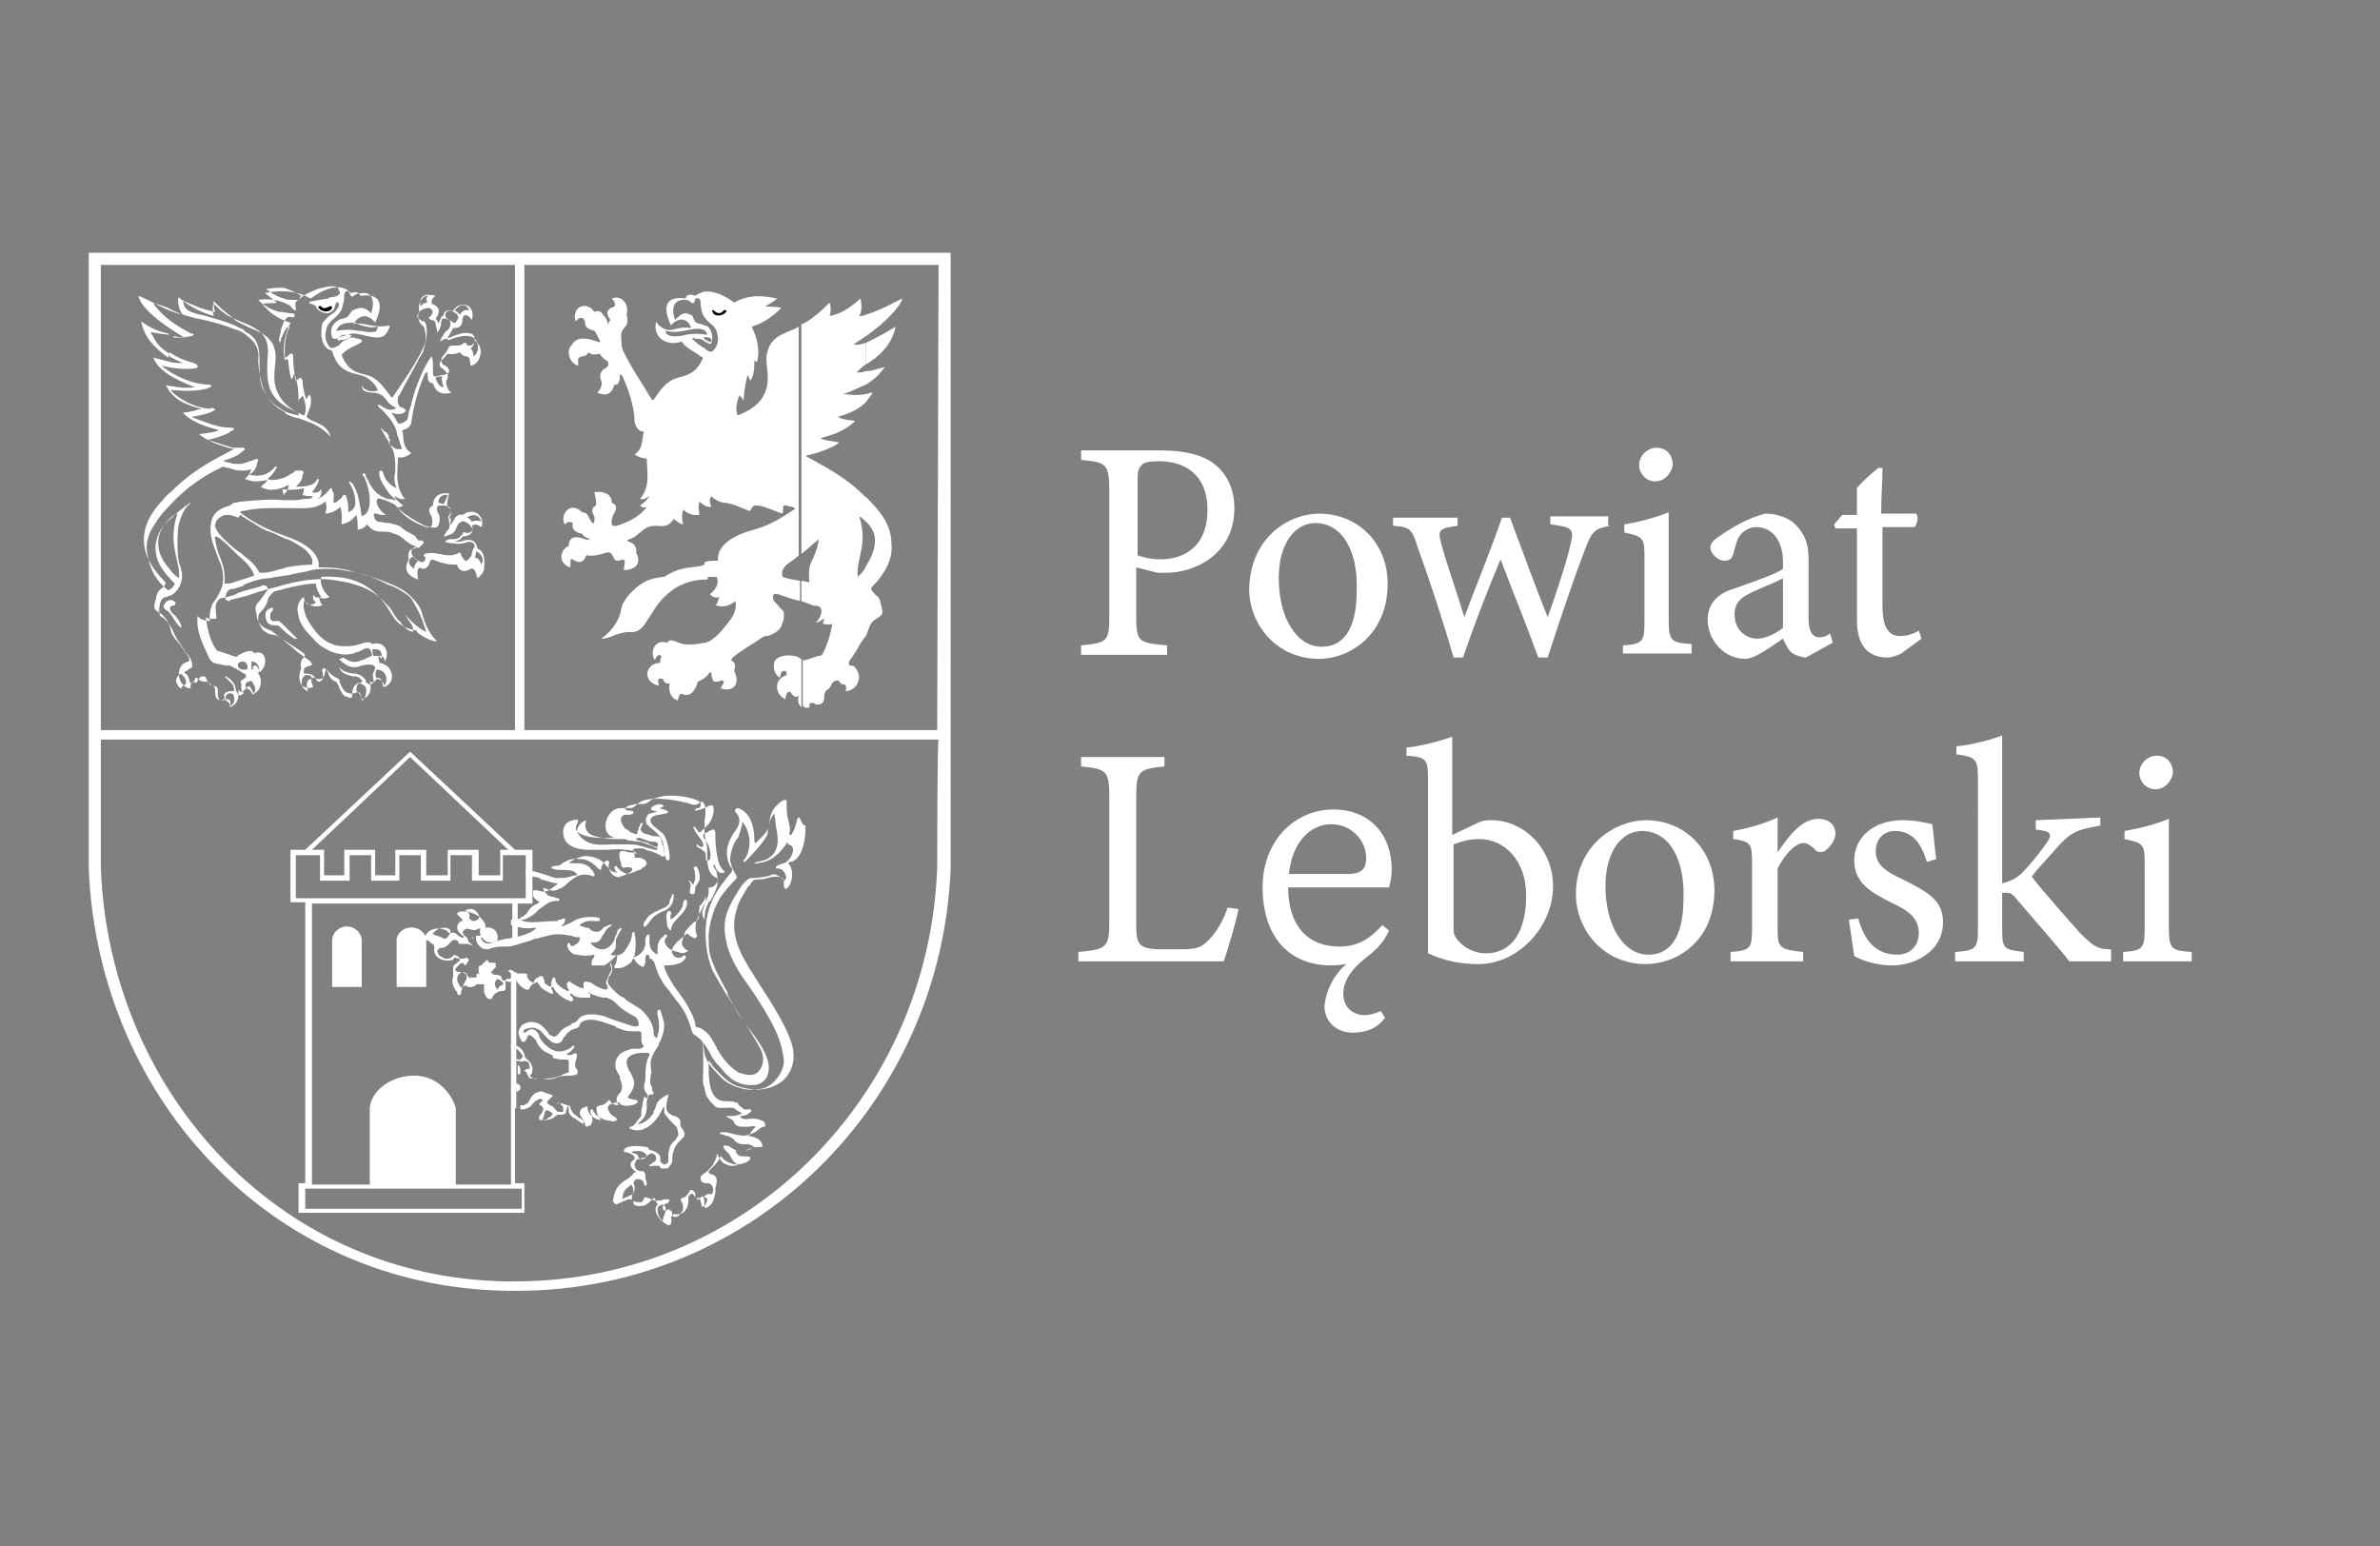 <svg xmlns="http://www.w3.org/2000/svg" xml:space="preserve" id="Warstwa_1" width="177" height="115" x="0" y="0" style="enable-background:new 0 0 177 115" version="1.1"><rect width="100%" height="100%" fill="#808080" stroke="none"/><style>.st0{fill:#fff}</style><path d="M6.6 18.8v45.8c.7 17.3 14 31.6 32 31.4 17.5-.1 31.4-14 32.1-31.4V18.8H6.6zm.9.9h30.8v34.6H7.5V19.7zm62.2 44.8c-.6 17.1-14.2 30.7-31.2 30.8-17.4.2-30.4-13.9-31-30.8V55h62.3c-.1-.1-.1 9.5-.1 9.5zm0-10.2H39V19.7h30.8l-.1 34.6c.1 0 0 0 0 0z" class="st0"/><path d="M12.5 24.8c-.5-.1-1.2-.3-2-.9.2 1.1.9 1.9 2 2.7l.1-.3s-.7-.4-1-.9-.4-.7-.4-.7l.6.1.8.1c0 .1-.1-.1-.1-.1z" class="st0"/><path d="M35.5 40.8c-.1-.7-.6-.7-1-.6-.2.1-.5.1-.7.1.3-.1.5-.2.6-.4.5 0 .9-.3.7-.8.3-.2.5 0 .7.1.3-.6-.4-1.6-1.4-.9-.3-.1-.5.1-.6.3-.1.2-.4.7-.4.2 0-.3-.1-.1.1-.5.1-.2.1-.4-.2-.6-.1-.2 0-.6.1-1-.8-.1-1.2.3-1.2.9-.3.1-.4.4-.1.8.1.6.1.9-.4.8-.9-.3-1.7-.8-2.2-1.5.3.1.4-.1.5-.1-.3-.2-.6-.5-.7-.7.3.1.5.3.8.2-.8-1-.5-2.2-.5-3.1.4.1.7-.1 1-.3-.8-.5-.5-1.2-.7-1.7.4-.1.7-.3.7-.7.1-.6.3-1.9 1-3.5.1-.1.2-.2.2 0 0 .3 0 .7.4.7.2.7.7.9 1.4.7-.2 0-.5-.6-.4-.9.3-.5-.1-.7-.3-.9-.2-.1-.3-.3-.1-.6.2-.1.3-.3.5-.5.3.1.7 0 .9-.1.1.1.2.3.5.3.3.1.2.2.3.7.7-.1 1-1.2.5-1.7-.3-.8-1.3-.5-1.9-.3-.2.1-.4.2-.3-.1.1-.2.3-.5.4-.7.4 0 .7-.1.7-.7.1-.5.5-.2.7.1.3-1.2-.9-1.5-1.4-.7-.5-.1-.7.1-.7.3 0 .1-.1.1-.1.1-.1.1-.2.3-.3.6 0-.1-.1-.3-.2-.4.3-.4.4-.9-.3-1.1 0-.3 0-.4.3-.6-.9-.3-1.4.5-1.2 1.2-.2.3-.1.6.1.9.1.1.3.2.3.5.1.4.1.9-.1 1.2-.6 1.3-1.4 2.4-2.2 3.6-.1.2-.2.2-.3 0-.4-.5-.9-1.3-1.7-1.5-.8-.2-1.4-.3-1.9-1.5.4-.5 1.1-.7 1.4-.9.4-.3-.3-.3-.5-.4-.3 0-.5.1-.8.2-.1-.1-.2 0-.2 0-.2.1-.3-.1-.1-.2.2-.1.7-.2 1-.3.6 0 1.2.3 1.9.3.4 0 .7-.2.9-.9-.5.1-.9.1-1.4 0-.5-.1-.9-.2-1.3-.1.3-.6 1-.9 1.6-.1.7-1.5.3-2.2-1.1-2 0-.1-.2-.4-.7-.2-.7-.8-1.9-.4-3 .4-.9-.5-1.9-.7-3.4-.4.3.2.6.5.9.7-.3.1-.7 0-1.1.1.5.6 1.1 1.1 2.1 1.4-.5 1.1-.6 2-.4 2.8 0 0 .1-.1.2-.1.1.4.1 1.2.3 1.5.1-.1.1-.3.2-.4.3.7.3 1.7.3 2 .1-.2.3-.3.3-.4.2.4.3 1 .2 1.3-.1.3-.1.2-.3.1-.9-.4-1.6-1-1.9-2-.3-1.1.2-2-.1-2.9-.1-.5-.6-1-1.3-1.3-.5-.2-.9-.4-1.3-.6-.1-.1-.3-.1-.4-.3-.7-.5-1.1-.9-1.5-1.3-.1.3-.1.8 0 1.1-1.1-.3-2.1-.9-2.6-1.4-.1.1-.1.8.3 1.3-.3-.1-.5-.1-.7-.2-.9-.3-1.8-.9-2.6-1.2.1.7 1.2 1.7 2.6 2.6.3.2.6.4.9.5h-.9V25c.5.1.9.1 1.3 0 .1 0 .2-.1.2-.1 0-.1-.1-.1-.2-.1-1.3-.7-2-1.2-2.8-2.2.3 0 .6.1 1.1.3.5.3 1.3.6 2.2.8 1.1.2 2 .5 2.8.8.4.1.7.3.9.5.7.5.9 1.1.8 1.8.1 2 .7 3.2 1.9 3.8.1 0 .1.1.1.1l.1.1c.3.1.6.3.9.3.8.3 1.6.5 2.4 1.4-.2-.7-.7-.9-1.1-1.1-.3-.1-.5-.2-.7-.4 0-.1.1-.2.1-.3.1-.3.3-.6.2-1.2 0-.1 0-.1-.1-.1s-.1.1-.2.3c-.1-.1-.3-.9-.3-1.4 0-.1-.1-.1-.1-.2h-.1l-.1.1-.2.1c-.1-.3-.2-1.3-.2-1.7 0-.1 0-.3-.1-.3h-.1c-.1.1-.3.3-.4.3-.1-1 .1-1.8.3-2.2 0-.1.1-.1 0-.1 0 0-.1 0-.2.1s-.3.6-.4.8v.1c0 .1-.1.1-.1.2-.1-.2 0-.5.1-.9v-.1c.1-.3.2-.6.3-.7.1-.2.3-.3.5-.2.1 0 .2 0 .2-.1v-.1c0-.1-.1-.1-.2-.1-.3 0-.5-.1-.9-.1-.5-.1-1.1-.4-1.6-.9.7-.1 1.2 0 1.6.1.2.1.4.1.5.2.2.1.3.1.4.3.1.1.2.2.3.2v-.2c-.1-.4 0-.5.3-.7 0 0 .1 0 .1-.1.3-.2.7-.4 1.2-.6.7-.2 1.3-.3 1.5-.1.1.1.1.1.1.2.3.3-.3.5-.5.5-.1 0-.2 0-.3.1l-1.2.2c-.1 0-.2.1-.2.1 0 .1.1.1.1.1h.1c.1.1.3.1.3.2.1.3.5.5.9.5.3-.1.5-.3.5-.5 0-.1.1-.2.1-.3.1 0 .1-.1.1 0 .1 0 .1 0 .1.1v.1c0 .2-.3.5-.3.5-.1.1-.3.2-.4.3-.2.1-.3.3-.5.5-.1.2-.1.6-.1 1 .1.5.2.9.8 1.1.3 1.1.9 1.5 1.7 1.7.1 0 .3.1.4.1.5.1 1 .5 1.3 1.1-.1.1-.3.1-.4.1-.3 0-.5-.1-.6-.2 0 0-.1 0-.1-.1l-.1-.1s0 .1.1.3c.1.1.4.2.7.2.3 0 .7.1 1 .5.2.3.3.4.7.6h.1c-.1 0-.1.1-.1.1-.2.1-.5.1-.7 0-.1-.1-.1-.1-.2-.1l-.1-.1c-.2-.1-.3-.1-.3-.1 0 .1 0 .1.2.3.2.1.3.3.4.4.3.3.5.6.7 1 .1.2.1.5.2.7l.3.9h-.2c-.1 0-.3 0-.4-.1-.1-.1-.3-.2-.4-.3.1-.1.1-.2.1-.3-.1-.1-.1-.2-.1-.3-.1-.1-.1-.3-.3-.3l-.3-.3s0 .1.1.2c.1.2.3.5.4.7.1.1.1.1.1.2.2.3.3.5.4.8.1.5.1.9.1 1.3-.1.5-.1.9.1 1.3-.3-.1-.5-.3-.6-.4-.2-.2-.3-.4-.4-.7-.1-.2-.1-.2-.2-.2s-.1.1-.1.3c.1.5.4.9.6 1.2.2.3.4.5.7.7-.2 0-.5-.1-.7-.1-.9-.3-1.2-.9-1.5-1.5-.1-.1-.1-.2-.1-.3-.1-.1-.1-.1-.2-.1 0 0-.1.1.1.3.4.9.5 1.9.3 2.4-.1.3-.3.4-.5.5-.1-.7-.2-1.2-.3-1.6-.1-.3-.2-.5-.3-.7-.1-.2-.3-.3-.3-.3s-.1.1.1.3c.2.4.4 1 .3 1.5-.1.3-.3.4-.5.5 0-.4 0-.7-.1-1-.1-.3-.1-.3-.2-.3s-.1.1-.2.2c0 .1-.1.1-.1.1-.1.1-.3.3-.5.3v-.2c0-.3.1-.5-.1-.7v-.1c0-.1-.1-.1-.1-.1l-.1.1c-.3.4-.6.6-.9.7.3-.2.3-.4.3-.5v-.2s-.1 0-.1.1c-.1.1-.3.2-.6.1.2-.2.5-.7.5-.9v-.1s-.1 0-.2.2c-.3.4-1.1.4-1.5.4.3-.3.5-.5.5-.9.1-.1.1-.2 0-.3H22s-.1 0-.1.1c-.2.1-.5.3-.7.4-.3.1-.6.2-.9.2-.1 0-.3 0-.4-.1.3-.2.5-.5.6-.7.1-.1.1-.2 0-.2 0 0-.1 0-.1.1-.5.5-1 .7-1.9.5.3-.1.5-.4.6-.7v-.1c.1-.2.1-.3.1-.3-.1-.1-.1-.1-.3 0l-.9.3h-.4c-.2 0-.4 0-.5-.1H17c-.1 0-.3-.1-.4-.1.1-.1.3-.1.5-.2.3-.1.7-.3.9-.5.1-.1.2-.1.2-.2s-.1-.1-.2-.1h-.5c-.1 0-.3 0-.5-.1-.4-.1-.9-.3-1.6-.5h.1c.5-.1 1.1-.3 1.5-.5 0 0 .1 0 .1-.1.3-.1.3-.2.3-.2 0-.1-.3-.1-.4-.1-.7 0-1.5-.3-2.8-.8h.1c.5-.1 1.1-.2 1.5-.4.1-.1.2-.1.2-.1s0-.1-.1-.1c-.1-.1-.2-.1-.2 0-1.2 0-2.7-.9-3-1.4 1.1.1 1.9.1 2.7-.1.2-.1.3-.1.3-.2s-.1-.1-.4-.1c-1.1-.1-2.3-.6-3.3-1.4.9.2 1.7.3 2.5.2.1 0 .2-.1.2-.1 0-.1 0-.1-.1-.2s-.3-.1-.5-.2c-.4-.1-.9-.3-1.5-.7v.3c.3.2.6.3 1 .5-.3 0-.7 0-1-.1l-1.2-.3c.2.5.6.9 1.2 1.3.5.3 1.1.6 1.9.9-.9.1-1.2 0-1.9-.1-.1 0-.2 0-.3-.1.1.2.2.3.3.5.4.5 1 1 2.4 1.3-.5.1-.5.2-1.4.3.9.9 2.1 1.1 2.7 1.3-.5.2-1 .2-1.5.3.4.3 1.2.8 2.6 1.1-1.5.8-3 1.5-4.7 3.2-.3.2-.5.5-.7.7-.9 1-1.3 1.9-1.3 2.8 0 1 .4 2 1.6 3.2 0 .1 0 .2-.1.3-.3.3-.5.3-.6.9 0 .1-.1.3-.1.4-.1.4.1.5.4.7.2.1.3.3.5.5.1.3.3.5.3.8.1.3.2.5.5.8.3.4.7 1 .8 1.1.1.2.1.4 0 .4-.3.1-.3.1-.5.3-.5.7 0 1.7.7 1.7-.1-.1 0-.5.2-.5.1.1.3.1.3-.1.1-.1.1-.2.3-.3.1 0 .3 0 .3.1.1.1.1.5.5.6.2.1.2.2.2.4 0 .3 0 .7.5.7.1 0 .3-.1.5-.1.1.1.2.2.1.6.2-.1.4-.2.5-.4.1-.2.2-.5.1-.9.1.1.2.2.4.1l.3-.3c.1-.1.1-.1.2 0s.2.4.3.5c.7-.4.6-1.4.1-1.7-.1-.1-.2-.1-.2-.2s0-.2.2-.2c.1 0 .2.1.3.5.7-.5.5-1.8-.4-1.4-.1-.3-.6-.2-1.1.1-.1 0-.1 0-.1.1-.2.1-.3 0-.6-.1l-.6-.2c-.3-.1-.3 0-.5-.3-.5-.8-.6-1.7-.7-2.3.2.2.7.1.8.1-.1-.9-.1-1.1.1-1.3.1-.3.5-.2.7-.3.3-.1.5-.1.8-.3.5-.2 1.1-.3 1.7-.5.1-.1.4-.1.5.1 0 .1 0 .3-.1.3-.1.2-.3.4-.5.7-.2.2-.3.3-.3.6 0 .2.1.3.1.6.1.5.5.8.8.9.2.1.3.1.4.2.7.6 1.5 1 2.3 1.6.1.1.1.1 0 .3-.2.1-.3.5-.2.8-.4 1 .1 1.7.9 1.4-.1-.3-.3-.6 0-.7.8.3.8-.1.9-.5 0-.2.1-.1.2 0 .3.4.6.5.8.6.2.8.6 1.3 1.3 1 .3-.1.3.1.4.5.5-.1.8-.6.6-1.3.2.1.5 0 .5-.3.3 0 .4.1.5.7 1-.2.8-1.7-.3-1.8 0-.1 0-.3-.1-.5.3-.1.5.1.5.4.4-.5.1-1.6-.9-1.3-.3-.3-.8 0-1.3.1s-1.3.1-1.7-.1c-.6-.2-1.1-.7-1.5-1.3-.5-.7-.7-1.3-.6-1.9.5.4.9.5 1.4.3-.2-.1-.2-.4-.3-.6.2.1.4.2.8 0-.7-.6-.7-1.3-.6-1.5 2-.1 3.2.4 4.2 1.4.5.5.7.9 1.1 1.5.4.7 1.1 1 1.8 1.1v.1c.1.1.9.7 1.5.7-.7-.7-.9-1.4-1.1-2-.1-.5-.4-.9-.8-1.3-.7-.7-1.4-.9-2.4-1.3-.4-.1-.7-.3-1-.3-.6-.2-1.2-.4-1.9-.5-.5-.1-1.1-.1-1.6-.1.1-.9-.7-1.7-2.4-2.3-1.4-.5-2.2-.9-3.2-1.6-.3-.2-.3-.3 0-.3 1.3-.3 2.8-.2 4.4-.2.7 0 1.2-.1 1.7-.5.1.3.1.5 0 .9.2 0 .7-.1 1.1-.5.2.7.1.8.1 1.3.3-.1.6-.1 1.1-.7.1.3.1.6.1 1.1.5-.1.5-.2.7-.4.7.9 1.2.3 2 .7.6.1.9.7 1.5.9.2.1.3.1 0 .2-.4 0-.5.4-.4.8-.5.9.1 1.3.7 1.5-.1-.5-.1-.7.1-.9.3.2.5.1.7-.2.1-.3.1-.5.5-.3.5.2.9.3 1.6.3.1.5.6.6 1 .3.3-.1.4.3.5.7.3-.2.5-.5.5-.7v-.1c.1-1-.2-1.3-.5-1.4zm-13.3-9.9c-.5-.1-.8-.2-1-.3-.1-.1-.3-.1-.3-.2-.6-.3-1-.8-1.3-1.4-.3-.5-.3-1.2-.3-1.9V27c0-.9 0-1.8-1-2.3 0 0-.1 0-.1-.1 0 0-.1 0-.1-.1-.3-.1-.6-.3-.9-.4-.5-.2-1.2-.4-1.9-.6-1.3-.3-1.6-.4-1.7-1.2l.1.1c.7.3 1.3.6 2.3.8-.1-.3-.1-.5-.1-.7.1.3.3.3.4.5.1.1.3.2.4.3.1.1.3.2.5.3.3.1.6.3.9.4.3.1.7.3 1 .5.8.5.9 1.3.8 2.1-.1 1.7 0 2.8 1.3 3.6.3.2.6.3 1 .5v.2zm.2-8.9c-.1.1-.1.1-.1.2l-.1.1h-.4c-.3 0-.5 0-.7-.1-.4-.1-.7-.3-.9-.4-.1-.1-.3-.2-.4-.3.5-.1.9-.1 1.3-.1.6.2 1 .4 1.3.6zm3.9 2c.1 0 .2 0 .3.1.1 0 .2.1.3.1.3.1.7.2 1.2.1 0 .1-.1.3-.1.3-.1.1-.3.1-.5.1-.3 0-.6-.1-.8-.1h-.1c-.4-.1-.9-.1-1.6 0 .1-.2.2-.4.5-.5.2-.1.6-.1.8-.1zm-1.8 1.8c-.2-.3-.3-.5-.3-.9.1-1.1.6-1 1.1-1.7.2-.3.3-.9.3-1.2 0-.1 0-.2.1-.3.1-.1.2-.1.3.1.1.3.2.3.3.2.1-.1.3-.2.6-.2.8-.1 1 .6.7 1.5-.3-.3-.5-.4-.8-.4-.1 0-.4.1-.6.2-.1.1-.2.3-.4.5-.2.1-.5.1-.6.2-.2.1-.4.3-.5.5-.1.3-.1.5 0 .8.1.1.1.1.3.1.4-.2.3-.3.8-.3.3 0 .5 0 .1.3-.3.1-.6.3-.7.5-.3.1-.5.3-.7.1zm7.9 2.3c.1-.1.3-.1.5-.1-.1.1 0 .6.1.8-.3 0-.5-.3-.6-.7zm2.8-1.6c0-.1 0-.4-.2-.6.2-.1.3-.4.3-.6.4.3.3 1-.1 1.2zm-.3-3.4c-.3-.1-.5 0-.7.3-.1-.1-.3-.3-.4-.3.5-.6.9-.5 1.1 0zm-1.7.1c.1-.1.2-.1.4-.1.1.1.2.1.3.2.1.1.3.3.1.5-.1.2-.1.2-.2.2s-.1 0-.2-.1c-.1 0-.1-.1-.2-.1-.2-.1-.4-.3-.2-.6zm-1.3-1.3c-.1.1-.3.3-.1.6-.2 0-.4.1-.5.3-.2-.6.2-.9.6-.9zm-2.2 9.6h-.1c-.1-.2-.3-.6-.5-.8.1 0 .3.1.5.1.3 0 .5-.1.6-.3-.1 0-.1-.1-.1-.1-.2-.1-.3-.1-.4-.2-.2-.3-.1-.5-.1-.7l.1-.1c.5-1 1-1.8 1.5-2.8.1-.2.3-.4.3-.6.2-.5.3-1.3.2-1.8-.1-.3-.1-.3-.3-.3-.1-.1-.1-.1-.3-.2-.1-.1-.1-.3.1-.5.1-.2.5-.3.7-.3.1 0 .1.1.2.1.1.1.1.3 0 .4 0 .1-.1.1-.1.1 0 .1-.1.1-.1.1v.1s.1 0 .1.1h.1c.2 0 .2.1.3.2 0 .1 0 .3.1.5v.2c.2-.1.2-.3.3-.5V24c0-.1.1-.3.1-.3h.3c.1.1.1.1.2.1.1.1.1.1.1.3 0 .2-.1.4-.3.5l-.1.1c-.2.3-.3.5-.4.7l.4-.2h.1c.2-.1.3-.1.5-.2.5-.2.9-.3 1.3-.2.3.1.3.3.3.6 0 .1-.2.3-.3.3-.1 0-.3 0-.3-.1s-.1-.1-.1-.1c-.1 0-.1 0-.2.1-.2.1-.3.1-.5.1h-.1c-.3 0-.4 0-.5.3-.1.1-.1.2-.2.3-.1.1-.3.3-.3.5 0 .1.1.2.1.3.3.1.5.3.5.5s-.2.2-.4.3h-.2c-.3.1-.3.1-.5.1-.1-.1-.1-.1-.1-.3v-.5c0-.2 0-.5-.1-.7-.5.6-1.2 2.2-1.5 3.5 0 .1-.1.3-.1.4-.1.1-.1.3-.1.3 0 .2-.1.4-.1.5-.2.2-.4.3-.6.3zm-11 17.7c.5 0 .7.5.5.9-.1-.1-.3-.4-.5-.3v-.6zm-4.9 1.7c-.3.1-.3.3-.3.3-.3-.1-.3-.3-.4-.5v-.1c0-.2.2-.4.3-.5.4.2.5.6.4.8zm3.3 1.6c0-.2-.1-.3-.3-.4-.1-.5.2-.6.5-.5.2.2.2.8-.2.9zm1.7-1.7c.2.3.3.5 0 .9-.1-.3-.3-.5-.5-.5-.1-.3 0-.5.2-.5.2-.1.2-.1.3.1zm-1.1-1.4c0-.1.1-.1.2-.2h.1c.1 0 .2 0 .3.1.1.1.1.2.1.4 0 .1-.1.1-.2.1H18c-.1 0-.2-.1-.3-.2v-.2zm5.5 1.1c-.3 0-.5.2-.3.9-.7-.2-.5-1.2-.1-1.2s.4.2.4.3zm3.7 1.6c0-.2-.2-.7-.4-.7 0-.7.3-.7.7-.3.1.3 0 .9-.3 1zm1.1-2.3c.7 0 .9.7.6 1.2-.1-.3-.3-.5-.6-.5-.1-.3-.1-.5 0-.7zm-.3-1.5c.7-.1.7.3.7.7-.1-.1-.3-.3-.6-.2-.1-.1-.1-.3-.1-.5zm-3.8-3.9c-.5.1-.5 0-.6-.2v-.1.1c0 .2-.1.4.2.6-.2.2-.5.2-.7.1-.1-.1-.2-.3-.2-.5-.2.1-.3.3-.4.5-.1.3-.1.5 0 .9.1.7.7 1.3 1.1 1.7.4.5.8.7 1.2.9.6.3 1.5.4 2 .1h.1c.3-.1.5-.3.7-.3.2 0 .3.2.3.3.1.2.1.3 0 .3s-.1.1-.2.1-.1 0-.2.1l-.6.2c-.5.1-.7-.1-1.1-.3-.1.1-.2.1-.3.1.5.5.9.7 1.4.6.1 0 .2-.1.3-.1.4-.1.7-.1.9 0 .1.1.1.1.1.2s-.1.2-.1.3c-.1.1-.1.2 0 .7 0 .1 0 .1-.1.1-.1.1-.1.1-.2.1-.2-.1-.3-.1-.3-.3 0 0 0-.1-.1-.1-.1-.2-.3-.3-.6-.4h-.2c-.5-.1-.7-.1-1.1-.5.2.4.3.5 1 .7h.3c.2.1.3.1.4.3.1.1.1.1 0 .1-.1.1-.1.1-.2.1s-.1 0-.2.1c-.2.1-.3.4-.3.7 0 .1 0 .3-.1.3H26c-.1 0-.1-.1-.3-.1-.2-.1-.3-.3-.5-.7V51c-.1-.1-.1-.1-.1-.2 0 0-.1 0-.1-.1-.3-.1-.5-.3-.6-.7-.1-.2-.2-.3-.3-.3-.1 0-.2.1-.1.3 0 .2.1.5-.1.6-.1.1-.1.1-.2.1s-.1-.1-.2-.2-.2-.4-.7-.4h-.2v-.2c0-.3.2-.3.5-.4.1 0 .1-.1.1-.1 0-.1-.1-.1-.1-.2-.1-.1-.3-.2-.4-.3-.3-.2-.6-.4-.9-.7-.2-.2-.4-.3-.6-.5-.3-.3-.7-.5-.9-.5-.3 0-.6-.2-.8-.4-.1-.2-.3-.5-.3-.8 0-.3.1-.4.2-.5.3-.3.4-.5.5-.8 0-.2.3-.6.5-.7.2-.1.5-.1.7-.2.8-.2 1.7-.4 2.4-.4v.1c0 .1.1.5.4.9zm1.6-2c.4.1.8.1 1.1.2.3.1.7.2 1.1.3.1 0 .1.1.1.1.3.1.7.3 1.1.5.3.1.5.2.7.3.5.3.9.5 1.1.9.3.5.5.9.7 1.4l.3.9c-.5-.2-1.3-.9-1.7-1.5.1.1.2.3.3.5.3.4.5.7.4 1-.4-.1-.7-.4-.9-.7 0-.1-.1-.1-.1-.1l-.1-.1c-.1-.1-.2-.3-.3-.4-.1-.2-.2-.4-.4-.6l-.2-.2c-.6-.7-1.3-1.1-2.2-1.4-.6-.2-1.3-.3-2-.4-1.1-.1-2.3.1-3.4.4-.6.2-1.2.3-1.8.5-.4.1-.8.3-1.3.4l-.8.2c-.1 0-.1 0-.1.1H17c-.1 0-.2-.1-.2-.1-.1-.1 0-.4.1-.6.1-.1.2-.2.3-.2h.1c.2 0 .3-.1.7-.2.1 0 .1 0 .1-.1.7-.3 1.4-.5 2-.5.3-.1.6-.1 1.1-.2h.1c.5-.1.9-.2 1.5-.3.9-.3 2.2-.2 2.7-.1zm-7.8-1.1c.5.4 1.1 1 1.2 1.5-.5.2-.9.3-1.5.5-.2.1-.4.1-.7.1.1-1.6-.5-1.8-.7-3.3-.1-.3.1-.2.3-.1.4.3.8.7 1.2 1.1l.2.2zm.2-3c.1 0 .1.1.1.1.2.1.3.2.5.3.4.2.7.5 1.2.7.1.1.3.1.5.2.3.1.6.3.9.4.1.1.3.1.3.1l.4.2c.5.3.9.5 1.1.8.3.3.4.6.3.9-.1 0-.9 0-1.9.2-.1 0-.2.1-.3.1-.5.1-1 .3-1.4.3h-.3c-.3-.6-.7-.9-1.2-1.3l-.1-.1c-.1-.1-.5-.3-.9-.7-.7-.6-1.1-1.1-1.1-1.4 0-.4.3-.6.5-.7.1-.1.3-.1.5-.1s.5.1.7.2l.2-.2zm5.3-1.3c-.1.1-.3.1-.3.1h-.1c-.3 0-.6.1-.9.1H21c-.7-.1-1.9 0-3 .1-.2 0-.4.1-.6.1-.1 0-.1 0-.1.1-.1 0-.1 0-.2.1-.7.2-1.3.5-1.4 1.3-.2 1 .3 1.9.6 2.8.2.4.3.9.3 1.3 0 .7-.3 1.1-.5 1.5-.1.1-.2.3-.3.4-.1.3-.2.6-.2.9v.4c-.5-.1-.7-.1-.9-.4-.1.9.1 1.5.7 2.8.3.7.4.7.9.8h.1c.2.1.5.1.7.1.1 0 .1.1.2.1.2.1.4.2.7.4.1.1.1.1.2.1.1.1.1.1.1.2s-.1.1-.3.3c-.1 0-.1.1-.1.1.1.3 0 .6.1.7 0 .1.1.1.1.1 0 .1.1.1 0 .1s-.1.1-.2.1h-.1c-.1 0-.1 0-.1-.1-.1-.1-.2-.4-.2-.5 0-.1-.1-.3-.3-.5-.1-.1-.3-.3-.5-.3l.1.1.5.5c.1.2.1.3.1.5h-.1c-.2 0-.3 0-.5.1s-.1.3-.1.5c-.1 0-.2.1-.3.1-.1 0-.1 0-.1-.1-.1-.1-.1-.3-.1-.4v-.3c0-.2-.2-.3-.4-.3-.1 0-.1-.1-.2-.2v.2c0-.1-.1-.3-.3-.3h-.1c-.2 0-.3-.1-.5-.2 0-.1-.1-.1-.1-.1-.1 0-.1.1-.1.1 0 .1-.1.1-.1.2-.1.1-.1.1-.2.1s-.1-.1-.1-.2c-.1-.2-.1-.4-.3-.5l-.1-.1c.1-.1.2-.1.3-.2.1-.1.3-.1.3-.3s-.1-.6-.5-1c-.3-.5-.7-1-.9-1.5-.1-.3-.3-.5-.4-.7l-.3-.3c-.1-.1-.1-.1-.2-.1-.2-.2-.2-.6-.1-1s.3-.5.5-.5c.1-.1.2-.1.3-.1.5-.3.7-.7.8-1.1.1-.5 0-.8-.1-1.1 0-.1-.1-.2-.1-.3-.1-.5-.1-1.1-.1-1.7 0-.7.1-1.3.3-1.7.1-.3.3-.7.6-.9l.1-.1s-.1 0-.2.1c-.3.2-.7.5-1.1.9l-.1.1c-.4.3-.8.7-1 1.2-.2.5-.3 1-.2 1.4.1.9.7 1.6 1.4 2.3 0 .1-.2.4-.5.5-.9-.7-1.3-1.5-1.5-2.5-.2-.8-.1-1.5.5-2.4.4-.7 1.1-1.4 1.6-1.9 1.1-1.1 2.4-1.9 3.5-2.4.2.1.5.1.7.2.3.1.7.1.9.1.2 0 .4-.1.5-.1-.1.3-.3.6-.5.7.6.3 1.1.2 1.7.1-.1.2-.3.3-.5.5.4.3 1.1.3 1.8 0 .1-.1.2-.1.3-.1-.1.3-.2.5-.3.6l-.1.1-.1-.4h.1c.1 0 .9.1 1.5-.1 0 .1 0 .3-.1.5.3.1.4.1.5.1h.2c.1 0 .1 0 0 .1zm-10.7 1.7c.2-.2.4-.4.7-.5-.8 2.3.3 3.7.1 4.8-.3-.2-.5-.4-.7-.7-1.1-1.2-1.1-2.6-.1-3.6zm23.3.1c-.1-.1-.5-.1-.7 0-.1-.1-.2-.3-.4-.3.6-.4 1-.1 1.1.3zm-2.5-2c-.1.3-.1.3-.3.7-.1 0-.2-.1-.4-.1 0-.5.3-.6.7-.6zm-2.5 5.5c-.5-.3-.5-.7-.1-.9.1.1.2.2.4.3-.1.1-.3.3-.3.6zm4.2-.9c-.1.1-.2.3-.3.3h-.1c-.1-.1-.2-.2-.3-.4 0-.1 0-.1-.1-.2-.1 0-.1 0-.2.1-.1 0-.3.1-.5.1h-.1c-.4 0-.6-.1-.7-.1h-.1c-.3-.1-.8-.1-1 0l-.1.1s0 .1.1.1c.1.1 0 .2 0 .3-.1.1-.2.1-.3.1-.2-.1-.7-.4-.7-.7 0-.1 0-.2.1-.3.1-.1.1-.1.2-.1s.2.1.3 0l.3-.3v-.1c-.1-.1-.1-.1-.3-.1s-.2-.2-.3-.3c-.1-.1-.3-.2-.5-.3-.2-.1-.5-.3-.7-.5h-.1c-.1-.1-.4-.1-.6-.2h-.1c-.3 0-.5-.1-.8-.1-.2-.1-.3-.3-.3-.5v-.1h.2c.2.1.5.1.6.1h.1c-.3-.2-.6-.5-.7-1 0-.1 0-.1.1-.2s.4.1.6.1c.1.1.1.1.2.1s.1.1.2.1c.2.1.3.1.4.3l.1.1.1.1c.6.5 1.3.9 1.9 1.2.4.1.7.2.9.1.1-.1.2-.3.2-.5s0-.4-.1-.5c-.1-.1-.1-.4-.1-.5.1-.1.1-.1.2-.1h.1c.2 0 .5 0 .6.1.1.1.2.3.1.5-.1.1-.2.3-.2.3h.1c.1 0 .1 0 .1.1.1.1-.1.5-.1.7 0 0 0 .1-.1.1-.2.3-.3.5-.3.5h.1c.2-.1.3-.1.5-.2s.3-.3.4-.6c.1-.1.1-.2.3-.3.2-.1.5.1.6.2.2.2.3.4.2.5-.1.1-.3.2-.5.1h-.2v.1c0 .1 0 .1-.1.1-.1.2-.3.3-.6.3h-.1c-.1 0-.3 0-.4.1l-.1.1s.3.1.5.1h.1c.5.1.8 0 1.1-.1h.1c.1 0 .2 0 .3.1.1.1.1.1.1.3-.2.1-.2.7-.3.7zm.9.3c0 .1-.1.2-.1.3-.1-.3-.3-.6-.5-.5.1-.2.1-.4.1-.5.3.1.5.4.5.7z" class="st0"/><path d="M13.5 46.7c-.5-.3-.7-1.1-1.1-1.3-.2-.1-.3-.3-.2-.4.1-.3.5-.5.7-.3.2.1.2.1.1.3-.1.1-.2 0-.3.1-.1.1-.1.2.1.5.2.1.7.7.7 1.1zm6.5-1.4c-.3.1-.3.5-.2.8.1.3.3.4.6.4.1 0 .3 0 .4.1.3.3.6.6 1.1.9.2.1.2-.1.1-.1l-1-1c-.3-.3-.3-.2-.6-.2-.2 0-.3-.1-.3-.3 0-.2 0-.3.1-.4.1-.1.1-.1.1-.2 0-.2-.1-.1-.3 0z" class="st0"/><path d="M24.5 22.8c.1-.1.2 0 .2.1-.2.4-.8.3-1 0-.1-.1.1-.2.2-.1.1.2.4.1.6 0z"/><path d="M52.6 42c-.2 0-.3 0-.5.1-.7.1-1.1.1-1.7.3-.3.1-.7.3-1 .5-1 .1-1.6.3-2.4 1.1-.4.4-.7.8-.8 1.3-.1.7-.6 1.6-1.5 2.2.3 0 .7-.1 1.1-.3.3-.1.7-.2 1-.2.8.1 1.1-.5 1.5-1.1.3-.5.6-1 1.1-1.5.8-.8 1.8-1.3 3.2-1.3.1.1 0-1.1 0-1.1z" class="st0"/><path d="M58.2 46.3c.1-.2.1-.4.1-.6 0-.3-.1-.3-.3-.5-.2-.3-.4-.4-.5-.6v-.3c0-.2.3-.1.4-.1.6.2 1.1.4 1.6.5v-1.5c-.4-.1-.8-.1-1.3-.3-.1-.4 0-.6.3-.9.4-.3.7-.5.9-.7v-17c-.3.2-.7.3-1.1.5-.7.3-1.1.8-1.2 1.3-.3.8.2 1.7-.1 2.8-.3 1-1 1.5-1.9 1.9-.2.1-.3.1-.3-.1-.1-.3 0-.9.2-1.3.1.1.2.2.3.4 0-.3.1-1.2.3-1.9.1.1.1.3.2.4.3-.3.3-1.1.3-1.5.1.1.2.2.2.1.2-.7.1-1.6-.4-2.6 1-.3 1.7-.9 2.2-1.4-.4-.1-.9-.1-1.2-.1.3-.2.7-.4.9-.6-1.4-.3-2.3-.2-3.2.3-.8-.6-1.6-.9-2.3-.8-.2.1-.5.2-.6.3-.5-.2-.7 0-.7.2-1.4-.2-1.8.5-1.1 2 .6-.7 1.3-.5 1.5.2-.5-.1-.9 0-1.3.1-.6.2-1.2-.3-1.3-.6-.3 1.2.8 1.9 1.9 1.5.3.5.9.7 1.4 1.1.2.1.2.1.1.3-.5 1-1.1 1.1-1.8 1.3-.8.2-1.3.9-1.7 1.5-.1.2-.2.2-.3 0-.7-1.2-1.5-2.3-2.1-3.6-.1-.3-.1-.8-.1-1.2.1-.3.2-.4.3-.5.2-.2.2-.6.1-.9.2-.7-.3-1.5-1.1-1.2.2.2.3.4.2.6-.7.2-.6.6-.3 1-.1.1-.2.3-.2.4 0-.3-.1-.5-.2-.6 0-.1-.1-.1-.1-.1-.1-.2-.3-.5-.7-.3-.5-.8-1.7-.5-1.4.7.2-.2.5-.5.7 0 0 .5.3.6.7.7.1.1.3.5.4.7.1.3-.1.1-.2.1-.6-.2-1.5-.5-1.9.3-.4.3-.2 1.3.5 1.5 0-.5-.1-.6.3-.7.3 0 .4-.2.5-.3.1.2.5.2.8.1.1.2.3.4.5.5.3.2.1.5-.1.6-.2.1-.5.4-.3.9.2.3-.2.9-.3.9.7.3 1.1.1 1.3-.6.3.1.4-.3.4-.6 0-.2.1-.2.2 0 .7 1.5.9 2.8.9 3.4.1.4.3.7.7.7-.2.5 0 1.2-.7 1.7.3.2.6.3.9.3 0 .9.3 2.1-.5 3 .3.1.5-.1.7-.2-.1.2-.4.5-.7.7.1.1.2.2.5.1-.5.7-1.3 1.1-2.2 1.4-.5.1-.5-.2-.3-.8.3-.4.3-.8-.1-.9 0-.6-.5-.9-1.3-.8.1.4.2.9.1 1-.3.2-.3.4-.2.6.2.4.1.3.1.5 0 .5-.3 0-.4-.2-.1-.3-.3-.4-.5-.4-.9-.9-1.7.2-1.3.9.1-.1.3-.3.6-.1-.1.5.2.7.7.8.1.2.3.3.6.4-.2.1-.4 0-.7-.1-.4-.1-.9-.1-.9.6-.7.3-.8 1.3.1 1.6.1-.4-.1-.7.2-.6.4.3.8.3 1-.3.7.1 1.1-.1 1.5-.2.3-.1.4.1.5.3.1.3.3.4.7.2.3.1.1.3.1.8.7 0 1.4-.4.9-1.3.1-.3-.1-.7-.5-.8-.2-.1-.2-.1 0-.2.5-.1.9-.7 1.4-.9.8-.3 1.3.3 1.9-.6.2.1.3.3.7.4-.1-.5-.1-.7 0-1.1.6.5.9.4 1.2.4 0-.5-.1-.4 0-1 .1.1.3.2.4.3.2.1.4.1.5.1-.1-.3-.2-.5 0-.8.3.3.7.5 1.1.5.7.1 1.6.6 1.8.6.1-.2.1-.3.3-.4.5-.1 1.7.5 2.1.6.1-.7-.1-.7.7-.5.3.1.3.1 0 .3-1.1.7-1.7 1.1-3.2 1.5-1.6.5-2.4 1.3-2.3 2.2-.3 0-.7 0-1 .1v1.1h.9c.1.3.2.7-.5 1.3.2.2.4.3.7.2-.1.2-.1.5-.3.6.5.2 1 .1 1.5-.3.1.6-.1 1.1-.7 1.8-.4.5-.9 1.1-1.5 1.3h-.1c-.5.1-1.1.2-1.6.1s-.9-.5-1.2-.1c-.9-.3-1.3.7-.9 1.3.1-.3.3-.5.5-.3-.1.2-.1.3-.1.5-1.1 0-1.4 1.4-.1 1.7-.1-.5-.1-.6.3-.5.1.3.3.4.5.3-.1.7.1 1.1.6 1.3.1-.3.1-.5.3-.5.6.3 1-.2 1.2-.9l.4-.2c.1-.1.3-.2.4-.4.1-.1.2-.2.2 0 .1.4 0 .8.8.5.3.1 0 .3-.1.6.9.3 1.5-.3 1-1.3.1-.3.1-.6-.1-.7-.1-.1-.2-.1 0-.3.7-.6 1.5-1 2.2-1.5.1-.1.3-.1.4-.1.6-.2 1-.5 1.1-1zm-5.5-20.9c-.1 0-.1-.1-.2-.1-.3-.2-.1-.3.1-.2h.1c.1 0 .1.1.2.1 0 .2 0 .3-.2.2zm-2.5-1.6c-.3-.9-.1-1.5.7-1.5.3 0 .4.1.5.2.1.1.2.1.3-.2 0-.2.1-.1.3-.1.1.1.1.2.1.3 0 .3.1.9.3 1.1.5.7.9.5 1 1.6 0 .3-.1.6-.3.8-.2.3-.5.1-.7-.1-.2-.1-.5-.3-.7-.5-.4-.3-.2-.3.1-.2.5 0 .4.1.8.3.2.1.3.1.3 0 .1-.3.1-.5 0-.8-.1-.3-.3-.5-.5-.5-.2-.1-.4-.1-.6-.2-.2-.1-.2-.3-.3-.5-.1-.1-.4-.2-.5-.2-.3 0-.5.2-.8.5zm-.7.8c.8.2 1.3 0 1.9-.1.5-.1 1.1-.1 1.2.4-.6-.1-1.1-.1-1.6 0-.3.1-1.5.3-1.5-.3zm14.9 2.5v-1.6c-.4.1-.7.2-.9.1l.9-.6c1.3-.9 2.6-2.2 2.7-2.8-.8.4-1.7.9-2.7 1.2-.2.1-.3.1-.5.1.3-.5.1-1.2.1-1.3-.5.4-1.2 1.1-2.3 1.3.1-.3.1-.7 0-1-.5.5-.8.8-1.5 1.3-.2.1-.4.3-.6.3v17.1c.5-.4.8-.7 1.3-1.1-.3 1.8-.9 1.5-.7 3.2-.2 0-.4-.1-.6-.1v1.5c.3.1.5.2.8.3.1.1.3 0 .5.1.5.3-.1 1.2-.3 1.2.3 0 .5-.2.7-.3 0 .1-.1.3-.1.4.1 0 .5.1.7 0-.1.6-.3 1.4-.7 2.2-.2.3-.1.1-.4.2l-.6.2c-.3.1-.3.1-.5.1v3.4c.1.1.3.2.5.1 0-.4 0-.3.1-.3.2-.1.3.1.5.1.5 0 .5-.4.5-.7 0-.1.1-.3.2-.4.3-.1.3-.5.5-.6.1-.1.3-.1.3-.1.1 0 .1.1.2.2s.2.1.3.1c.2.1.1.4.1.5.7 0 1.3-.9.8-1.6-.2-.3-.2-.3-.5-.3-.1-.1-.1-.2 0-.4.1-.1.5-.7.7-1.1.2-.3.3-.5.5-.7.1-.3.2-.5.3-.8.1-.2.3-.4.5-.5.3-.2.5-.3.4-.7 0-.1-.1-.3-.1-.4-.1-.6-.3-.5-.6-.9-.1-.1-.1-.2-.1-.3 1.1-1.1 1.6-2.2 1.5-3.2 0-.9-.3-1.8-1.2-2.8-.3-.3-.5-.6-.8-.8-1.5-1.5-3-2.2-4.4-3 1.3-.3 2.2-.7 2.5-1-.5-.1-.9-.1-1.4-.3.6-.2 1.7-.4 2.6-1.3-.8-.1-.9-.1-1.3-.3 1.1-.3 1.7-.7 2.1-1.1.2-.3.4-.5.5-.7-.2 0-.4.1-.5.1-.5.1-.9.1-1.7 0 .7-.2 1.2-.5 1.7-.7.7-.4 1.1-.9 1.4-1.3-.5.1-.9.3-1.4.3-.3.1-.5.1-.7.1.3-.3.5-.5.7-.6zm-.5 11.3c.2.1.4.3.5.4.9.8.9 1.9 0 3.3-.1.3-.3.5-.6.8-.2-1.2.8-2.4.1-4.5zm-6.3 10.8c-.1.3-.1.9.4 1.2.1-.4.1-.5.3-.5.2 0 .2.1.2.2 0 .2-.1.1-.2.2-.7.3-.7 1.3.1 1.7 0-.1.1-.5.2-.5.1-.1.1-.1.2 0s.1.2.3.3c.2.1.3-.1.3-.1-.1.5 0 .7.2.9V49c-.1 0-.1 0-.2-.1-.3-.2-1.5-.3-1.8.3z" class="st0"/><path d="M64.4 27.1c1.2-.7 2-1.7 2.2-2.8-.8.5-1.6.9-2.2 1.2v1.6z" class="st0"/><path d="M53.1 23.1c-.1-.1-.2 0-.1.1.1.4.8.3 1 0 .1-.1-.1-.2-.2-.1-.2.3-.5.2-.7 0z"/><path d="M38.4 81.2c.1 0 .2-.1.2-.1.1-.1.1-.1.1-.2v-.1c0-.1-.1-.1-.1-.1 0-.1-.1-.1-.2-.1h-.1c.1.1.1.6.1.6z" class="st0"/><path d="M59.5 60.9c0-.1-.1-.1-.1-.1s-.1 0-.1.1c-.1.4-.2.8-.4 1.1 0 0 0 .1-.1.1s-.1-.1-.1-.1c.1-.4 0-.7-.1-1.1-.1-.4-.1-.8-.1-1.3 0-.1 0-.1-.1-.1s-.1 0-.3.1c-.6.5-.8.8-.9 1.7-.1.5-.3.7-.6 1l-.3.3-.1.1s-.1 0-.1-.2v-.1c0-.5-.1-1.9-1.2-2.3-.1 0-.1 0-.2.1s0 .1 0 .2c.4.4.4.9-.1 1.5-.6.9-.7 1.7-.3 2.5 0 .1.1.1.1.1.1.2.1.2-.1.5l-.1.1c-.7.9-1.5 1.8-1.7 3.7-.1 1.3.1 2.4.5 3.4.6 1.1 1.4 2.4 2.2 3.6.5.7.9 1.4 1.3 2.1.4.7.3 1.4-.1 1.8-.5.5-1.2.1-1.4.1-.6-.3-1.3-1.1-1.6-1.7-.1-.1-.1-.1-.1-.2-.3-.5-.5-1-1-1.3-.1-.1-.1-.1-.2-.1-.1-.1-.2-.1-.3-.1-.1-.1-.1-.2-.1-.3s-.1-.3-.2-.6c-.3-.6-.5-1-.9-1.5-.1-.2-.3-.4-.5-.7-.3-.5-.6-1-.7-1.4v-.1h.1c.6 0 1.3-.1 1.5-.6v-.1s-.1-.1-.2 0-.3.2-.5.1c-.1 0-.2-.1-.3-.3-.2-.4.5-1 .9-1.3l.1-.1c.1-.1.1-.1.2 0s.1.1.3.2c.1.1.2.1.3 0 0 0 .1-.1 0-.2-.1-.4-.1-.7 0-1 .1-.3.3-.7.4-.9.2-.4.5-.8.5-1.3v-.1c0-.2 0-.2.1-.2s.1 0 .3-.1c.1-.1.3-.3.3-.5 0-.1-.1-.1-.1-.1-.7-.3-.7-1.1-.7-1.7 0-.4 0-.7-.1-1-.1-.5-.1-.5-.1-.9V61c.1-.4.1-1.2-.1-1.3-.1-.1-.1-.1-.3 0-.2.3-.7.1-.9 0H51c-.7-.2-2.9-.6-3.6.1-.3.3-.4.3-.7.3h-.5c-.5 0-.9.3-1.1.9-.1.3-.2 1.1.6 1.3-1.5.1-2.5-.1-2.8-.5-.1-.1-.1-.3 0-.5.1-.1.1-.3.1-.3s-.1-.1-.4 0c-.5.1-.8.5-.7 1.1.1.7.8 1.1 1.9 1.1h1.3c.4 0 .9-.1 1.3 0 .5 0 .8.1 1 .3h.1c-.2 0-.4-.1-.6-.1s-.4-.1-.5-.1c-.2 0-.3 0-.3.1-.1.1 0 .4 0 .5s.1.2.1.4c0 .1 0 .1.1.2s.1 0 .3 0 .4 0 .4.1.1.1 0 .1c0 .1-.2.3-.9.5-.1.1-.3 0-.5-.1-.3-.3-.4-.7-.3-.9v-.1l-.1-.1c-.3 0-.5.5-.5.6v.1s-.1 0-.2-.1c-.4-.4-.8-.7-1.3-.7-.7-.1-1.1.1-1.5.4-.1.1-.3.1-.5.1-.1 0-.1.1-.2.1 0 .1.1.1.1.1.2.1.5.1.7.1.4 0 .9 0 1.1.3v.1h.1c-.1 0-.4 0-.6.1-.3.1-.5.1-1 .1-.2 0-.4-.1-.7-.2-.3-.1-.6-.2-1-.3h-.1c-.2 0-.3-.1-.5-.1v.4h.1c.3.1.7.1.9.2.1 0 .1.1.1.1.5.1.9.3 1.3.3-.1.1-.6.5-.9.6h-.3c-.1 0-.3-.1-.6-.1-.2.4 0 .6.3.8l.1.1-.1.1c-.3.1-.6.3-.8.7-.1.1-.3.3-.4.3 0 0-.1 0-.1.1-.1 0-.2.1-.3.1H38v.4c.6.2 1.2.3 1.7.2h.2l-.1.1c-.3.3-1.2.6-2 .7-.3 0-.4.1-.5.1s-.1 0-.3.1c-.1 0-.2 0-.3.1-.3.1-.6.1-.8-.1-.1-.1-.1-.2-.1-.3 0-.1.1-.1.1-.1.4-.2.3-.4.2-.7v-.1c0-.1-.2-.4-.4-.6-.2-.1-.7-.5-1.5-.4-.1 0-.1.1-.2.1 0 .1 0 .1.1.2l.1.1.1.1.1.1c0 .1 0 .1-.1.1-.2.1-.3.3-.3.5s.1.3.3.5c.1.1.2.1.2.2 0 0-.1.1-.2 0-.1 0-.1-.1-.2-.1l-.1-.1c-.1-.1-.3-.2-.5-.1-.1 0-.1 0-.2-.1l-.1-.1c-.6-.3-1.3-.1-1.5.3-.1.1-.1.1-.1.2s.1.2.3.3c.1 0 .1.1.1.1.1.1.3.1.3.3 0 .3-.1.6.4.9.2.1.5.2.9.1.1 0 .1 0 .1-.1.1 0 .1-.1.1-.1.1 0 .2.1.3.1.1 0 .1.1.1.1s0 .1-.1.1l-.1.1c-.1.1-.2.1-.3.3v.7c-.1.3-.1.7.3 1.2 0 .2.1.2.2.2.1-.1.1-.1.1-.3.1-.3.2-.4.3-.4.1 0 .1 0 .2.1.6.1.7-.3.8-.5 0-.1 0-.1-.1-.2 0-.1-.1-.2-.1-.2.1-.1.3-.1.4-.1.1 0 .1 0 .1.1s0 .1-.1.1c-.1.2-.1.3 0 .4l.1.1c.1 0 .1.1.1.2v.5c.1.2.1.3.2.4.1.1.2.1.3.1.1 0 .1-.1.1-.1.1-.3.5-.5.7-.5.3 0 .3-.1.3-.3V73c0-.2 0-.2.3-.2.2-.1.5-.1.5.1.1.3.5.6.7.7h.2l.1-.1c0-.1 0-.1.2-.3.4-.2.4-.2.4-.1s.1.1.1.1c.1.2.1.3.7.6.1.1.2.1.3.1.1 0 0-.1 0-.2s0-.1-.1-.1c0-.1 0-.2.1-.2l.1.1c.1.3.7.8 1.1.9.1.1.3.1.3 0 .1-.1 0-.2-.1-.3-.1-.1-.1-.1-.1-.2h.1c.3.3.6.3 1 .3h.4V74c0-.1 0-.1-.1-.1v-.1s.1 0 .1.1c.3.1.7.3 1.1.3.2 0 .2 0 .3.1h.1c.2.1.4.3.6.5.3.3.7.5 1 .7.3.1.5.3.5.7 0 .1 0 .1-.1.1-.1.1-.4 0-.7-.1-.1 0-.2-.1-.3-.1l-.9-.3c-.2-.1-.3-.1-.5-.2-.3-.1-1.5-.4-2 .2-.1.2-.2.2-.4.3-.1 0-.1 0-.1.1-.7.3-.7.4-.9.6-.1.2-.3.3-.4.3-.1 0-.1-.1-.3-.1-.1-.1-.1-.2-.2-.3-.3-.3-.5-.7-1.3-.7-.4.1-.6.2-.7.4s-.2.4-.1.6c.1.2.1.4.3.5.1 0 .2-.1.3-.3 0-.1.1-.2.1-.2.1-.1.3.1.5.3.1.1.1.1.1.2.1.2.3.5.6.7l.6.3v.1s0 .1.1.1c.3.1.6.1.8.1.1 0 .3 0 .3.1v.8c0 .1-.1.1-.1.1-.1 0-.1 0-.3.1-.1 0-.1.1-.2.1-.3.1-.5.2-.9.2H40c-.2.1-.4 0-.5-.1l-.1-.1.1-.1c.1-.1.1-.3.1-.5-.1-.3-.2-.5-.4-.6-.2-.2-.2-.3-.2-.4-.2-.5-.6-.7-1-.7v.2c.1 0 .3.1.4.1.2.1.3.3.4.4.1.1.1.2 0 .3l-.1.1h-.2c-.1-.1-.3-.1-.3-.3 0-.1 0-.2-.1-.3v-.4 1h.1c.1 0 .1.1.3.1s.3.1.5 0c.1 0 .3.1.3.1s.1.3.1.4c0 .1-.1.1-.1.1h-.1c-.1 0-.1.1-.2.1 0 0 0 .1.1.1.1.1.1.1.1.2.1.1.1.3.3.3h.9c.3.1.7.1 1.1-.1.3-.1.6-.1.9-.1.3 0 .5-.1.5-.1.1-.1.1-.3-.1-.5-.1-.3.1-.7.1-.8v-.2c-.1-.1-.1-.1-.3 0-.1.1-.3.1-.5 0H42h.1c.1 0 .5-.3.6-.5v-.1s-.1-.1-.1 0c0 0-.1 0-.1.1-.2.1-.5.3-.9.3-.7 0-1.3-.7-1.5-1.1V77c-.3-.6-.7-.5-.9-.3-.1.1-.2.1-.3.1 0-.1.1-.3.3-.3.3-.1.6-.1.9.1.2.1.3.3.5.5.3.3.5.5.8.5.2 0 .4-.1.5-.4 0 0 0-.1.1-.1.1-.2.2-.3.5-.5.2-.1.4-.1.5-.2.1-.1.1-.1.1-.2.1-.1.1-.2.4-.3.6-.2 1.3.1 2.2.4 0 0 .1 0 .1.1.1 0 .1.1.3.1.2.1.5.2.9.2h.4c.3 0 .3.1.3.2v.3c0 .1 0 .4.1.5.1.1.1.1 0 .2s-.2.1-.6.1H47c-.3.1-.7.2-.9.4-.3.3-.4.7-.3 1.1l.2.4c.1.1.1.1.1.3.1.3.3.7 0 1.1l-.1.1c-.2.3-.2.5 0 .8-.3 0-.5-.1-.6-.3l-.1-.1-.1.1c-.1.1-.3.3-.5.3-.1 0-.3.1-.3.1-.1.2 0 .7.3 1h-.1c-.5-.1-.9-.5-.9-.9 0-.1 0-.1-.1-.1s-.1.1-.3.1c-.1.1-.3.4-.1.6 0 .1.1.1.1.2.1.1.1.3.1.4-.1 0-.1-.1-.2-.1-.1-.1-.3-.2-.4-.3-.3-.1-.5-.4-.5-.5v-.1c0-.3 0-.4-.4-.5-.3-.1-.5-.1-.5 0 .3-.1.3-.1.3 0s0 .1.1.1c.1.1.1.3.1.4s-.1.1-.2.1-.3 0-.3-.1c-.1 0-.1-.1-.1-.1-.1-.1-.1-.2-.4-.3-.1-.1-.2-.1-.2-.2s.1-.2.2-.3l.1-.1c.1 0 .1-.1.1-.1l-.1-.1h-.1c-.2-.1-.4-.1-.5-.2-.2-.1-.7.1-.8.3-.1.1-.1.1-.2.3-.1.1-.1.3-.3.3-.1.1-.1.1-.2.1h-.2v.3h.3c.3-.1.5-.2.6-.4.1-.1.3-.3.4-.3.1-.1.3-.1.3 0 .1 0 .1.1 0 .1l-.1.1-.1.1s0 .1.1.1c.1.1.2.1.2.3 0 .1-.1.3-.2.4-.1.1-.1.1-.1.2s-.1.1 0 .1c0 .1.1.1.1.1.3.1 1-.1 1.1-.3.1 0 .1-.1.2-.1h.1c.5 0 .5-.1.5-.3 0-.1.1-.1.1-.3 0-.1.1-.1.1-.1l.1.1c.1.4.3.6.5.7l.1.1c.2.1.5.3.5.5 0 .1.1.2.1.2.1 0 .2-.1.3-.1.3-.3.1-.8 0-1 0-.1 0-.2.1-.2 0 0 .1 0 .1.1.3.5.7.7 1.5.8.1 0 .3-.1.3-.1 0-.1-.1-.1-.1-.2-.3-.1-.5-.3-.6-.7 0-.1 0-.1.1-.2s.1-.1.2-.1.2-.1.2-.1h.3c.1 0 .1 0 .1.1.1.1.5.2.8.1.2 0 .4-.1.5-.2 0-.1.1-.1 0-.1 0 0 0-.1-.1-.1h-.1c-.1 0-.3-.1-.4-.1-.1 0-.1-.1-.1-.1 0-.1.1-.1.1-.2l.1-.1c.4-.7.3-.9 0-1.5 0-.1 0-.1-.1-.1-.1-.3-.2-.5-.2-.7 0-.4.4-.7 1.3-.7h.1c.2 0 .3 0 .3.1v.1c-.2.2-.3 1-.3 1.3v.1c0 .3 0 .5-.1.8 0 .2 0 .3.1.5 0 0 0 .1.1.1.1.2.1.3-.1.4v-.2s0 .1-.1.1c-.1.3-.1.6-.2 1 0 .3 0 .5-.1.5-.3.4-.5.7-.7.7-.1 0-.1.1-.1.1.1.1.2.1.2.1.3.1.7.1 1-.1.7-.3 1.1-1.1 1.2-1.3 0-.1.1-.1.1-.2l.1-.1v.5c.1.1.3.4.4.5l.5.5c.1.1.2.7.1.7-.1.1-.1.3-.3.4-.1.1-.3.3-.3.5 0 .1-.1.3-.1.4v.5c0 .1 0 .2-.1.2-.1.1-.1.1-.2.1s-.1-.1-.2-.1c-.1-.1-.1-.2-.1-.3.1-.3-.3-.5-.5-.6-.1 0-.3-.1-.3-.1l-.1-.1s0-.1-.1-.1H48c-.5-.1-1.2-.1-1.5.1-.1.1-.1.1-.1.2s.1.1.2.1.6.2.6.4v.1c-.1.1-.3.2-.3.4s.1.3.3.5h.1s0 .1-.1.1c0 0-.1 0-.1.1l-.3.3c-.5.3-1.1.6-1.2 1.7 0 .1 0 .1.1.2s.1.1.3 0c.2-.1.5-.2.7-.3h.3s0 .1.1.1c0 .2 0 .4.5.4.3 0 .5-.1.7-.3l.1-.1.1-.1c.1-.1.1-.1.2-.1 0 .1.1.2.1.3 0 .1.1.1.1.1v.1s0 .1-.1.1c-.2.5.3 1.1.7 1.3.1.1.1.1.2.1h.1c.1 0 .1-.1.1-.1 0-.1.1-.3 0-.4 0-.1 0-.1.1-.2l.1-.1h.1c.2 0 .6.1.9-.5.1-.3.1-.5.1-.7V89c0-.1.1-.1.2-.2s.1 0 .3.2c.1.1.1.1.2.1s.3 0 .4-.1c.1.1.1.7.1.7v.1c.1.1.1 0 .2 0 .5-.3.5-.7.6-1.1v-.3c0-.1.1-.3.1-.5 0-.4-.1-.5-.5-.6l-.1-.1c0-.1 0-.1.1-.2l.3-.3c.2-.2.3-.3.5-.7 0 0 .1 0 .1.1l.1.1c.1.1.5.4 1 .4.3 0 .7-.1.9-.3.1-.1.1-.1.1-.2s-.3-.1-.4-.1h-.1c-.1 0-.3 0-.4-.1-.2-.2-.2-.3-.2-.3s.1-.1.2 0c.3.1.5 0 .8-.1.1 0 .1-.1.2-.1.2-.1.3-.1.6-.1h.2v-.1c-.1-.5-.5-.6-.9-.7h-.2s.1 0 .1-.1c.2-.1.5-.2.6-.3.2-.2.4-.3.5-.3.1 0 .1 0 .1-.1s0-.2-.1-.3c-.2-.1-.5-.2-.7-.2H56c-.3 0-.8.1-.9-.1 0-.1-.1-.1-.1-.1h-.1.1c.4 0 .6-.1.7-.2l.1-.1.1-.1c-.1-.1-.1-.1-.2-.1s-.3.1-.5-.1c-.1-.1-.3-.2-.3-.3s-.1-.1-.2-.1c-.1-.1-.5-.1-.7-.1h-.1c-.3 0-.5-.1-.7-.3-.5-.5-.5-1.7-.5-2.4v-.3s.1 0 .1.1c.1.1.2.3.3.4.5.5 1.1 1.3 2.2 1.5 1.1.3 2.2.1 3-.6.6-.6.9-1.5.6-2.6-.3-1.1-1.3-2.8-2.3-4.3-.2-.3-.3-.5-.5-.8-1.1-1.7-1.9-3.2-1.3-5 .1-.5.5-1.1.8-1.6 0-.1.1-.1.1-.1.3-.4.3-.5.7-.5.1 0 .4 0 .7-.1s.5-.1.7-.1c.2 0 .3.1.4.1.1.1.1.3.1.5v.1c0 .1 0 .1.1.2.1 0 .1 0 .2-.1.4-.5.4-1.3.1-1.7l-.1-.1s.1 0 .1-.1h.1c.7-.1 1.1-1.3 1.1-2.4v-.3c-.2 0-.3-.3-.4-.5zM41 83c-.1.1-.2.1-.3.2-.1.1-.2.1-.3.1h-.1c.1-.1.2-.4.2-.5 0-.1 0-.1.1-.2 0 0 .1-.1.1 0h.1c.1.1.3.1.3.3 0-.1 0 0-.1.1zm6.6-20.1c-.3-.1-.6-.1-.9-.1h-1c-.6 0-1.3.1-1.8-.1-.4-.1-.8-.5-.9-.7-.1-.2-.1-.3 0-.5s.3-.4.6-.5c-.1.3-.1.5 0 .7.1.3.5.5 1.1.6.4.1.9.1 1.3.1h.2c.2 0 .4 0 .5.1.3 0 .5.1.9.1.4.1.8.3 1.3.5 0 .1 0 .1-.1.1h-.1c-.4-.1-.8-.2-1.1-.3zm-.3-.5c.1-.1.3-.1.3-.1.1.1.3.1.5.2s.4.1.5.1h.1c.2.1.3.1.2.3v.1h-.1c-.2-.1-.4-.1-.6-.3-.3-.1-.5-.1-.7-.2-.1 0-.2 0-.2-.1zm-8.4 6.1c-.1 0-.1 0 0 0-.1-.1-.2-.1-.3-.1h.3c.4-.1.7-.3.9-.5.1 0 .1-.1.1-.1.2-.2.5-.4.8-.6.3-.2.6-.2.8-.2.1 0 .1 0 .1-.1 0 0 0-.1-.1-.1s-.2 0-.3-.1c-.1 0-.3 0-.4-.1-.1 0-.1 0-.1-.1-.2-.1-.3-.3-.3-.5.1.1.3.1.5.2.3.1.5 0 .7-.1.3-.1.5-.3.7-.5.4-.3.8-.7 1.6-.5.2.1.3.1.3 0 .1-.1-.1-.2-.1-.3 0 0 0-.1-.1-.1-.3-.5-.9-.5-1.3-.5h-.4c.2-.2.6-.4 1-.5.5-.1 1.1.1 1.4.3.1.1.3.2.3.3l.5.5c.3.1.4.1.4.1s0-.1-.1-.1c-.1-.1-.1-.3-.1-.3s0-.1.1-.1c0 0 .1 0 .1.1l.2.2c.1.1.4.3.6.3.2 0 .7-.3.9-.3.1 0 .1-.1.1-.1.1-.1.2-.1.2-.1.1-.1.2-.2.2-.3s-.1-.2-.2-.3c-.1 0-.2-.1-.3-.1h-.1c-.3 0-.3 0-.3-.1s0-.2-.1-.4c-.1-.1-.1-.1 0-.1.1-.1.1-.1.3-.1h.3c.1 0 .2 0 .3.1.4.1.7.2 1.1.4.1.1.1.1.2.1h.1c.1-.1.1-.2 0-.3 0-.2-.1-.6-.2-.8v-.1c-.1-.3-.2-.3-.4-.3-.1 0-.3 0-.5-.1-.3-.1-.5-.1-.6-.3-.1-.1-.1-.1.1-.5v-.1c-.1 0-.1 0-.2.1v.1c-.1.1-.1.2-.1.3-.1.1-.1.2-.1.3-.1.1-.2 0-.5-.1-.1 0-.1-.1-.1-.1-.1-.1-.3-.1-.4-.3-.1-.1-.3-.5-.2-.7.1-.1.1-.2.3-.2h.3c.1 0 .3-.1.3-.1v-.1c0-.1-.1-.1-.3-.1-.2 0-.3-.1-.3-.1 0-.1.1-.2.3-.3h.1c.3-.1.4-.1.6-.1h.3c.3 0 .3-.1.5-.2.2-.2.6-.3 1.1-.4.9-.1 1.9.1 2.4.3.1.1.3.1.3.2v.3c-.1.1-.1.1-.2.1s-.2.1-.2.1v.1s.1 0 .4-.1c.1 0 .2-.1.3-.1.1 0 .1-.1.2-.1.1-.1.3-.1.4-.1.2.3 0 1.1-.4 1.5l-.3.3c-.1 0-.1.1-.1.1-.1.1-.1.1-.2.1 0 0-.1 0-.1-.1 0 0 0-.1-.1-.1 0-.1-.1-.1-.1-.2h-.1s-.1.1 0 .1c.1.3.3.5.5.8.1.1.1.1.1.2.1.1.1.2.1.3 0 0 0 .1-.1.1s-.3-.1-.3-.2c0 0-.1 0-.1.1 0 0 0 .1.1.1.1.1.2.1.3.2.3.2.3.2.3.6v.1c0 .1 0 .1.1.1h.1l.1-.1c.1-.3 0-.7-.1-1-.1-.2-.2-.4-.3-.5-.1-.1-.1-.1-.1-.3 0-.1.1-.1.1-.1.1 0 .1-.1.2-.1s.1-.1.1-.1h.1c.1-.1.2-.1.3-.1.1.1.1.2.1.3v.2c0 .7.1 1.5.3 2.1.1.2.3.5.4.5 0 .1-.1.1-.1.1-.1.1-.3 0-.4-.1-.1-.1-.2-.3-.2-.3v-.1l-.1-.1s-.1.1 0 .2c0 .1.1.1.1.2.1.1.1.1.1.3.1.2.1.7 0 1-.1.3-.2.5-.3.7 0 .1-.1.1-.1.2s-.1.1-.1.1l-.1.1c-.1.3-.3.5-.3 1.3v.1-.1c-.2-.3-.2-.6-.1-.8 0-.1.1-.2.1-.3.1-.2.1-.5.1-.6-.1.1-.1.3-.3.5 0 .1-.1.1-.1.1-.1.1-.1.3-.1.5s0 .4-.1.6c-.1.1-.1.1-.3.2l-.2.2c-.3.3-.5.5-.5.7-.1.3-.3.7-.1.9.1.1.2.3.4.3-.1.1-.4.3-.8.1-.5-.1-.8-.3-.9-.6-.1-.1-.1-.3 0-.4 0-.1.1-.1.1-.1v-.1s0-.1-.1-.1-.1 0-.1.1c-.5.3-.5.8-.5 1v.4c-.6-.3-.6-.7-.6-1.1v-.3c0-.1-.1-.1-.1-.1s-.1 0-.1.1c-.1.1-.1.3-.1.4 0 .2 0 .4-.1.5v.1c-.2.3-.4.5-.8.6 0 0 0-.1.1-.1V71c.1-.5.1-1.1 0-1.5v-.1c0-.1-.1-.1-.1-.1s-.1.1-.1.2c0 .4-.3.9-.6 1.3-.3.3-.6.3-1 .2.3-.3.4-.4.4-.7V70c0-.1 0-.2.1-.3.1-.2.1-.3.2-.4 0-.1.1-.1.1-.1V69c-.1 0-.1.1-.2.1-.1.1-.1.3-.2.5-.1.1-.1.2-.1.3-.2.4-.5.7-.9.7-.3 0-.6-.1-.9-.5h.2c.2 0 .5 0 .7-.5 0-.1.1-.1.1-.1.1-.3.3-.5.5-.6l.1-.1s-.1-.1-.2 0c-.2.1-.4.1-.5.3-.3.3-.6.2-.8.1-.1 0-.1-.1-.1-.1-.1-.1-.2-.1-.3-.1-.1 0-.2-.1-.3-.1-.1 0-.2-.1-.2-.1.5-.4.8-.3 1.2-.3h.2c.1 0 .1 0 .1-.1v-.1c-.1-.1-.5-.1-.7-.1-.7 0-1.1.2-1.4.4-.3.1-.5.3-.9.3h.1c.1-.1.3-.2.3-.4.1-.1 0-.2 0-.2s-.1 0-.3.1h-.1c-.1 0-.1.1-.2.1-1.1 0-1.9.2-2.5 0zm-4.3-.8c.2-.1.4-.1.5-.1.2.1.3.1.4.3.1.1.2.3.1.4 0 .1-.1.1-.1.1-.1 0-.1.1-.2.1s-.2 0-.3-.1c-.1-.1-.1-.1-.1-.2.1-.2-.1-.4-.3-.5zm-2.3 1.8c-.1 0-.1 0-.1-.1.3-.3.5-.4.9-.4h.1c.2.1.3.1.3.3 0 .1-.2.4-.3.5H33c-.1 0-.1-.1-.2-.1-.2-.1-.4-.1-.5-.2zm2.4 3.3c-.1.2-.3.5-.3.7-.2-.1-.3-.3-.4-.6 0-.1 0-.4.2-.5.1-.1.1-.1.2-.1.1.1.3.1.3.3v.2zm2.7.4c-.1.1-.1.1-.2.1 0 .1-.1.1-.1.1l-.1.2c-.2-.2-.3-.6-.1-.7 0-.1.1-.1.1-.1s.1 0 .2.1c.1 0 .1.1.1.1.1 0 .1.1.1.1l.1.1c0-.1-.1 0-.1 0zm9.8 12.6c-.1 0-.1-.1-.3-.1.2-.1.4-.1.6-.1.2 0 .4.1.5.2l.1.1c0 .1-.1.1-.1.2-.1.1-.2.1-.3.1s-.1 0-.2-.1c-.1-.3-.2-.3-.3-.3zm-.1 2.8c0 .1-.1.3-.2.3s-.1 0-.2.1c-.1 0-.3.1-.4.2 0-.4.1-.7.4-.9.1 0 .1-.1.1-.1.1-.1.2-.1.2 0 .1.1.1.3.1.4zm2.4 1.5c-.1.3-.2.5-.2.6v.1c-.1 0-.1-.1-.1-.1-.2-.1-.3-.5-.3-.8 0-.1.1-.2.1-.2.1 0 .1-.1.2-.1h.1c.1.1.2.1.2.2v.3zm2.8-.4-.1.1c0-.2-.1-.4-.1-.5 0-.1-.1-.1 0-.2 0-.1.1-.1.1-.1h.1c.1 0 .1 0 .2.1.1 0 .1.1.1.1 0 .1-.1.5-.3.5zm6.2-25.6c-.1.1-.3.1-.5.2s-.3.1-.3.2.1.1.3.1c.2.1.3.2.4.4.1.2.1.4-.1.5-.1-.2-.3-.3-.5-.4-.2-.1-.3-.1-.5 0s-1 .2-1.3.2h-.1c-.3 0-.7.5-.9.8-1.2 1.9-1.3 2.6-.9 4.3.3 1 .9 2 1.5 2.8.7 1 1.2 1.8 1.7 2.7.5.9.9 1.9 1 3 0 .5-.3 1.2-.9 1.7-.4.3-.7.4-1.1.4-.7.2-1.9-.2-2.5-.7l-.1-.1c-.5-.5-.9-.9-1.2-1.5-.1-.2-.1-.5-.2-.9 0-.3-.1-.5-.1-.7 0-.1-.1-.1-.1-.1l-.1-.1s0 .1.1.3c0 .1 0 .1.1.1.1.4.1 1.1.1 1.4v.9c0 .5-.1.9.1 1.3 0 .2.1.4.1.5.1.3.4.6.7.9.1.1.4.1.6.1.3 0 .7-.1.9.1.1.1.3.2.5.3-.4.2-.6.2-.8.2H54s.1.1.3.2c.2.1.3.2.3.3.1.2.3.3.6.3h.4c.2 0 .4-.1.6 0-.1.1-.3.3-.4.5-.3.3-1 .1-1.4 0-.3-.1-.6-.1-.7-.1s-.2.1-.2.1l.3.1c.3.1.5.1.7.3 0 0 .1 0 .1.1.2.2.4.3.7.3h.1c.3 0 .4 0 .7.2-.1.1-.3.1-.3.1l-.4.2c-.3.1-.7 0-1.1-.3-.1-.1-.3-.1-.4-.1-.1 0-.1 0-.1.1v.1c.1 0 .1.1.1.1l.3.3c.1.1.3.7.7.8-.4.2-.7.1-1.1-.1-.1-.1-.3-.3-.3-.4-.1-.1-.1-.1-.1-.2-.1-.1-.1-.1-.1 0v.1c0 .1-.1.1-.1.3-.1.1-.1.1-.1.2-.1.2-.3.4-.5.6-.1.1-.3.2-.4.3-.1.1-.1.1-.1.3.1.3.3.3.5.3h.1c.3.1.4.4.3.7 0 .1-.1.1-.1.1h-.3c-.1.1-.3.2-.4.3-.1.1-.2.1-.3.1-.1 0-.1-.1-.1-.1-.1-.1-.1-.2-.1-.3 0-.1 0-.1-.1-.2s-.1-.1-.2-.1-.1 0-.1.1c-.2.3-.3.4-.5.5h-.1c-.1.1-.1.2 0 .3.1.1.1.3.1.5s-.2.3-.3.5c-.1.1-.2.1-.3.1h-.1c-.1-.1-.1-.1-.1-.2 0-.2-.1-.3-.2-.3-.1-.1-.1-.1-.2 0s-.3 0-.3-.1-.1-.1.1-.3c.1-.1.1-.1.2-.1s.1 0 .1-.1l.1-.1c0-.1-.1-.1-.1-.1h-.3c-.2.1-.5.1-.7.1-.7-.3-.7-.3-.8-.2-.1.4-.3.3-.4.3h-.1c-.1 0-.2 0-.3-.1-.1 0-.1-.1-.1-.2s0-.3.1-.4c.1-.1.1-.3.1-.5-.1-.1-.1-.3 0-.4l.1-.1h.1c.3 0 .5.1.5.4l.1.1.1-.1c0-.1 0-.3-.1-.4V87.4c-.1-.3-.1-.3-.3-.3-.1 0-.2 0-.3-.1 0 0-.1 0-.1-.1-.1-.1-.1-.1-.1-.3 0-.1.1-.2.1-.3.1-.1.1-.1.3-.1.1-.1.2-.1.3-.1.1 0 .2-.1.3-.2.1-.1.3-.2.5 0 .1.1.1.2.1.3 0 .1-.1.2-.3.3l-.1.1c-.1 0-.1.1-.1.1.1.1.1 0 .3 0h.4l.1.1c0 .1.1.1.1.1h.4c.1 0 .2-.2.3-.3.1-.1.1-.3.1-.5 0-.3.1-.5.2-.8.2-.3.3-.4.6-.7.2-.1.1-.5-.1-.7-.1-.1-.1-.2-.1-.3v-.1c0-.2 0-.3-.4-.5h-.1c-.2-.1-.4-.2-.5-.4-.1-.3 0-.7.1-1.1v-.1c-.3.1-.7.4-.8.6-.1.1-.1.3-.2.5-.1.1-.1.3-.1.3-.3.4-.7.8-1.2.8h-.1.1c.7-.5.7-1 .7-1.4v-.3c.1-.5.2-.5.3-.5h.1c.1 0 .1-.1.1-.1v-.1c-.1 0-.1-.1-.1-.3 0-.1-.1-.1-.1-.2-.1-.2 0-.6 0-.8.1-.1 0-.3 0-.5v-.1c-.1-.6.3-1.1.6-1.6v-.1c.2-.3.4-.9.4-1.4 0-.2-.3-1.1-.3-1.1H49s-.1 0-.1.1v.3c.1.3.2 1 0 1.5v.1l-.1.1-.1-.1c-.1-.1-.1-.3-.1-.5-.1-.5-.3-.9-.9-1.5-.1-.1-.2-.1-.3-.2-.3-.2-.5-.3-.8-.5l-.1-.1-.1-.1c-.3-.1-.5-.3-.7-.5-.3-.3-.5-.5-.5-.7 0-.2.1-.4.2-.5.2-.3.1-.5.1-.7-.1-.1-.1-.2-.1-.2s-.1 0 0 .2.1.3 0 .5c0 .1-.1.1-.1.2-.1.3-.3.5-.2.7.1.1.1.2.1.3-.1.1-.1.1-.2.1-.4-.1-.8-.3-1-.5-.3-.1-.5-.1-.5-.1l-.1.1v.4c-.3 0-.7-.3-.9-.4l-.1-.1h-.1l-.1.1c-.1.1 0 .4.1.5v.1h-.1c-.8-.4-.9-.7-.9-.9 0-.1-.1-.1-.1-.1-.1 0-.1 0-.1.1-.1.1-.1.4-.1.5v.1c-.3-.1-.4-.2-.5-.3V73c0-.1-.1-.2-.1-.3 0-.1-.1-.1-.1-.1-.1 0-.2 0-.3.1-.2.1-.3.2-.3.4-.3-.1-.5-.3-.5-.6 0-.1-.1-.1-.2-.1h-.6c-.1 0-.2-.1-.2-.1 0-.1-.1-.1-.1-.1-.3-.1-.3 0-.3 0l.1.1.1.1c.1.1.1.2.1.3 0 .1-.1.3-.1.3-.1.1-.5-.1-.6-.1-.1-.1-.1-.1-.2-.1-.1-.1-.2-.1-.3-.1s-.2 0-.3-.1-.1-.1-.1-.2.1-.2.2-.3l.2-.2c0-.1-.1-.1-.3-.1-.1 0-.3 0-.3-.1s-.1-.1-.1-.1l-.2.1-.1.1-.1.1s0 .1-.1.1c-.1.1-.1.1-.1.3v.1c.1.2.1.4-.3.5h-.2l-.3-.3c-.1-.2-.2-.3-.4-.3h-.2c-.2 0-.3-.1-.3-.1-.1-.1 0-.1 0-.2l.3-.3c.1-.1.3-.1.3 0l.1.1.1-.1c0-.1.1-.1.1-.2.1-.1.1-.1 0-.2s-.1-.1-.3 0h-.3l-.1-.1c0-.1-.1-.1-.1-.1-.2-.1-.3-.1-.3 0-.2.2-.5.3-.8.1-.1-.1-.3-.1-.3-.3-.1-.1-.1-.2 0-.3.1-.1.1-.1.2-.1h.1c.1 0 .3-.1.5-.3 0 0 0-.1.1-.1.1-.1.1-.2.3-.2.2 0 .3.1.3.2s.1.1.2.1h.4c.1 0 .2 0 .3.1h.1s0-.1-.1-.1c0-.1-.1-.1-.1-.1-.1-.1-.1-.3-.2-.4-.2-.1-.3-.3-.3-.4.1-.1.2-.3.5-.2.3.1.5.1.6 0 .2-.1.3 0 .4.1.1.1 0 .2-.1.3-.1.1-.2.1-.3.1h-.1v.3c.1.3.2.4.3.5.1 0 .1.1.1.1.2.1.4.1.5.1.1 0 .2-.1.3-.1.3-.1.6-.1.9-.1s.5 0 .8-.1c.1 0 .3-.1.3-.1.4-.1.7-.2 1-.3.1-.1.3-.1.4-.1.2-.1.4-.1.7-.2.7-.2 1.3-.1 1.8 0 .2.1.4.1.6.1.1.2-.1.5-.4.6-.1.1-.3.1-.3-.1l-.1-.1s-.1.1-.1.2c0 .3.3.7.7.7.4.1.9.1 1.3 0 0 .1 0 .2-.1.3-.1.1-.1.2-.1.5h.9c.3-.1.6-.4.8-.6l.2-.2c0 .5-.1.6-.1.7-.1.1-.1.1-.1.3h.3c.3 0 .5-.1.9-.4l.1-.1v-.1l.1-.1s.1 0 .1.1c.2.3.5.5.6.5.1 0 .1 0 .1-.1.1-.1.1-.3.1-.5 0-.1 0-.2.1-.3h.1l.1.1v.1c0 .1 0 .1.1.1 0 0 .1 0 .1.1.2.1.2.4.3.6.1.3.2.6.4.9.1.2.3.5.5.7.1.1.2.3.3.4.1.1.2.3.3.4.5.6.8 1.1 1.1 2.1.1.3.1.4.3.5.5.3.8.8 1.1 1.3.1.3.3.5.5.8l.2.2c.5.6 1 1.3 2.2 1.4h.3c.6 0 1-.4 1.1-.8.4-1.1-.8-2.6-1.4-3.4-.5-.7-1-1.3-1.3-2-.1-.2-.3-.4-.3-.7-.5-.9-1-1.8-1.3-2.8-.1-.5-.1-.9-.1-1.5.1-.9.3-1.8.9-2.8.2-.3.9-1.1 1.1-1.3l.1-.1s0-.1-.1-.3c-.2-.3-.3-.6-.4-1 0-.5.2-1.2.5-1.6l.1-.1c.1-.3.3-.9.3-1.1v-.1c.9 1.1.5 2.5.1 2.9v.1h.1c.1-.1 1.3-1.3 1.6-1.9.1-.1.1-.3.1-.5.1-.3.1-.8.5-1.2 0 .3.1.6.1.9.1.7.3 1.3-.1 2-.3.4-.6.6-1.3.7l-.2.1s.1.1.2 0c1.1-.1 1.6-.7 2-1.2.1-.1.2-.3.3-.4v.2c.7.1.3 1-.1 1.3z" class="st0"/><path d="M38.7 79.6c0-.1 0-.3-.2-.4v.7c.1 0 .2 0 .2-.1v-.2zM49 59.8c-.5.1-.8.4-.4.5.2 0 .4 0 .1.1-.2.1-.5.1-.5.2-.2.2-.2.5-.1.7.3.3.9.7 1.1 1.1.2.4.2 1 .3 1.4.1.3.3.2.3 0 0-.5-.2-1.5-.5-1.8-.3-.3-1.4-.9-.7-1.3.2-.1.5-.1.9-.2.1 0 .3-.1.1-.2-.3-.2-.8-.1-.3-.3.2-.1-.2-.2-.3-.2zm.9 9.4c-.2-.1-.3-.3-.3-.5 0-.3-.1-.6 0-.8.1-.3.4-.1.3.1-.1.1 0 .4 0 .4.4-.3.9-.8.9-1.2 0-.3.3-.4.3-.1 0 .9-1.2 1.3-1.2 2.1zm.2-2.6c0 .4-.1.8-.6 1.1-.3.1-.7.3-.9.5-.2.2-.3.4-.5.6-.2.3-.3 0-.2-.2.1-.1.3-.5.4-.5.2-.2.5-.3.9-.5.3-.1.6-.3.6-.5 0-.1 0-.2.1-.3.1-.4.2-.4.2-.2zm1.2-.2c0 .1.2.1.3.1.1-.1.1-.3.1-.5.1-.2.2-.3.3-.5.1-.3 0-.7-.1-.9-.1-.3-.4-.1-.3 0 .1.2.1.5.1.7 0 .2-.1.3-.1.4 0 .1-.1.1-.2-.1-.1-.1-.2-.1-.2-.1.3.3.1.5.1.9zm-16.2 3.4h.1s0-.1-.1-.1v-.1.2zm-3.4 0c-.3-1.1-1.9-1.1-2.2 0v3.6h2.2v-3.6zm4.4-.8c-.1.1-.2.1-.3.1h-.1v.3c.1.3.2.4.3.5.1 0 .1.1.1.1.2.1.4.1.5.1.1 0 .2-.1.3-.1h.1v-.1c.1-.7-.4-1-.9-.9 0-.1 0 0 0 0zm1.1 4.4c0-.1 0-.1 0 0zm-.3-.5c0-.1.1-.1.1-.1s.1 0 .2.1h.1v-.3h-.1c-.1-.1-.2-.1-.3-.1-.1 0-.2 0-.3-.1-.1-.1-.1-.1-.1-.2s.1-.2.2-.3l.2-.2c0-.1-.1-.1-.3-.1-.1 0-.3 0-.3-.1s-.1-.1-.1-.1l-.1.1-.1.1c-.1 0-.1.1-.1.1-.1.1-.1.1-.2.1-.1.1-.1.1-.1.3v.1c.1.2.1.4-.3.5h-.2c-.1 0-.1-.1-.1-.1v.6h1.8s0-.2.1-.3zm-12.2-3.1v3.6h2.2v-3.6c-.3-1.2-1.9-1.2-2.2 0zM30.6 80c-1.7.1-3 1.2-3.1 2.4v5.8h6.4v-5.8c-.4-1.3-1.6-2.5-3.3-2.4z" class="st0"/><path d="M38.4 82.4V72.3h-.1c-.1 0-.2-.1-.2-.1l-.1-.1v16H23.2V67.2h14.9v2.7h.4v-2.7h1.1v-4h-1.3l-7.8-7.3-7.8 7.3h-1.1v3.9h1.1V88h-.5v2.2H39V88h-.7v-5.6zm-7.9-26.1 7.3 6.9h-.6v1.9h-1.6v-1.9h-2.3v1.9h-1.6v-1.9h-2.3v1.9h-1.5v-1.9h-2.3v1.9h-1.5v-1.9h-.9l7.3-6.9zM22 66.8v-3.2h1.8v1.9H26v-1.9h1.6v1.9h2.1v-1.9h1.6v1.9h2.2v-1.9h1.6v1.9h2.3v-1.9h1.7v3.2H22zm16.8 21.6v1.5H22.7v-1.5h16.1zM86.4 33.5c1.6 0 3 .3 3.9 1 .9.7 1.5 1.8 1.5 3.3 0 3.4-2.9 4.8-5.1 4.8h-.6l-1.6-.4v3.6c0 2 .2 2 2.3 2.2v.7h-6.4V48c2-.2 2.1-.3 2.1-2.3v-9.2c0-2.1-.3-2.1-2.1-2.3v-.7h6zm-1.8 7.8c.3.1.9.3 1.7.3 1.6 0 3.5-.8 3.5-3.7 0-2.6-1.7-3.6-3.6-3.6-.7 0-1.2.1-1.3.3-.2.2-.3.4-.3 1.1v5.6zM98.1 38.2c2.9 0 5.1 2.2 5.1 5.2 0 3.8-2.8 5.6-5.1 5.6-3.2 0-5.2-2.6-5.2-5.2.1-3.9 3-5.6 5.2-5.6zm-.3.7c-1.4 0-2.7 1.4-2.7 4.1 0 2.9 1.3 5.1 3.2 5.1 1.4 0 2.6-1 2.6-4.2.1-2.8-1-5-3.1-5zM119.8 39.1c-1.2.2-1.4.4-1.9 1.7-.7 1.8-1.8 5-2.8 8.1h-.7c-.9-2.5-1.9-4.9-2.8-7.3-.9 2.1-1.9 4.7-2.8 7.3h-.7c-.8-2.8-1.7-5.5-2.7-8.3-.4-1.3-.6-1.4-1.8-1.5v-.6h4.8v.6c-1.4.2-1.5.3-1.2 1.4.5 1.8 1.2 3.7 1.7 5.4.9-2.4 1.9-4.8 2.8-7.4h.6c.9 2.4 1.8 4.9 2.8 7.4.5-1.4 1.3-3.7 1.7-5.4.3-1.2.1-1.3-1.5-1.5v-.6h4.3v.7zM120.7 48.6V48c1.5-.1 1.6-.3 1.6-1.8v-4.8c0-1.4-.1-1.5-1.5-1.8V39c1.2-.2 2.3-.5 3.3-.9v8c0 1.6.2 1.7 1.7 1.8v.7h-5.1zm2.4-12.8c-.7 0-1.2-.6-1.2-1.2 0-.7.6-1.3 1.3-1.3.7 0 1.2.5 1.2 1.3-.1.6-.6 1.2-1.3 1.2zM134.3 48.9c-.3 0-.9-.2-1.1-.4-.3-.3-.4-.6-.6-1-.9.6-2.1 1.5-2.8 1.5-1.6 0-2.8-1.4-2.8-2.9 0-1.1.6-1.9 1.9-2.3 1.4-.5 3.2-1.1 3.7-1.5v-.5c0-1.6-.8-2.6-2-2.6-.5 0-.9.3-1.1.5-.3.3-.4.8-.6 1.5-.1.4-.3.5-.7.5-.4 0-1-.5-1-1 0-.3.3-.6.8-.9.7-.5 2-1.3 3.3-1.6.7 0 1.4.2 2 .6.8.7 1.2 1.5 1.2 2.7V46c0 1.1.4 1.4.8 1.4.3 0 .6-.1.8-.3l.2.7-2 1.1zm-1.7-5.9c-.5.3-1.6.7-2.2 1-.9.4-1.4.8-1.4 1.7 0 1.2.9 1.8 1.7 1.8.6 0 1.4-.4 1.9-.8V43zM141.4 48.6c-.4.2-.8.3-1 .3-1.5 0-2.3-.9-2.3-2.8v-6.8h-1.6l-.1-.3.6-.7h1.1v-2c.4-.5 1.1-1.1 1.6-1.5h.3c0 1-.1 2.3-.1 3.4h2.6c.2.2.1.7-.1 1H140v5.9c0 1.9.7 2.2 1.3 2.2.6 0 1.1-.2 1.4-.4l.2.6-1.5 1.1zM92.1 67.6c-.1.7-.8 3.1-1.1 3.9H80.2v-.7c2.1-.2 2.3-.3 2.3-2.3v-9.2c0-2-.2-2.1-2.1-2.3v-.7h6.2v.7c-1.9.2-2.1.3-2.1 2.3v9.5c0 1.4.2 1.7 1.5 1.8h1.8c1.2 0 1.5-.1 2.1-.7.6-.6 1.1-1.5 1.4-2.4l.8.1zM101 71.1v.4c-.7.2-1.4.3-2 .3-3.1 0-5.1-2.1-5.1-5.8 0-3.5 2.4-5.8 5.3-5.8 2.4 0 4.3 1.6 4.3 4.5 0 .5-.1 1-.2 1.3h-8.6v-1h5.5c1.1 0 1.4-.4 1.4-1.2 0-1.3-1.1-2.5-2.6-2.5s-3.2 1.3-3.2 4.7c0 2.9 1.5 4.4 3.8 4.4 1.5 0 2.4-.7 3.2-1.6l.5.4c-.4.9-.9 1.4-1.8 2.1-.9.7-1.6 1.6-1.6 2.6s.7 1.6 1.6 1.6c.3 0 .7-.1 1.2-.3l.3.5c-.6.8-1.4 1.1-2.4 1.1-1.2 0-2.1-.8-2.1-2 .2-1.7 1.2-3 2.5-3.7zM109.9 61.2c.4-.2.7-.2 1-.2 2.5 0 4.6 2.2 4.6 4.9 0 3.1-2.7 5.9-5.7 5.8-1 0-2.3-.2-3.6-.8v-13c0-1.4-.1-1.6-1.6-1.7v-.6c1.1-.1 2.5-.5 3.4-.8v7.3l1.9-.9zm-1.8 7.6c0 .4 0 .6.1.8.3.6 1.2 1.3 2.3 1.3 2 0 3-1.7 3-4.3 0-2.6-1.6-4.2-3.5-4.2-.7 0-1.4.2-1.9.4v6zM122.4 61c2.9 0 5.1 2.2 5.1 5.2 0 3.8-2.8 5.5-5.1 5.5-3.2 0-5.2-2.6-5.2-5.2 0-3.7 3-5.5 5.2-5.5zm-.3.8c-1.4 0-2.7 1.4-2.7 4.1 0 2.9 1.3 5.1 3.2 5.1 1.4 0 2.6-1 2.6-4.2.1-2.8-1-5-3.1-5zM134 71.5h-5.3v-.7c1.5-.1 1.6-.3 1.6-1.8v-4.8c0-1.5-.1-1.6-1.4-1.8v-.6c1.1-.2 2.2-.5 3.3-1v2.6c.8-1.2 1.8-2.5 3-2.5.9 0 1.3.5 1.3 1.1 0 .5-.4 1-.8 1.3-.2.1-.4.1-.6 0-.3-.3-.6-.6-1-.6-.5 0-1.3.7-1.9 1.9V69c0 1.5.1 1.6 1.9 1.8v.7zM143.3 64.1c-.4-1.3-1-2.3-2.4-2.3-.8 0-1.4.6-1.4 1.5 0 1 .7 1.5 2 2.1 2 1 3 1.6 3 3.2 0 2.1-2 3.2-3.8 3.2-1.2 0-2.3-.4-2.8-.7-.1-.7-.3-2-.4-2.7l.7-.1c.4 1.5 1.2 2.7 2.9 2.7.9 0 1.6-.6 1.6-1.6s-.6-1.6-1.9-2.2c-1.6-.8-2.9-1.5-2.9-3.2 0-1.7 1.4-3 3.6-3 1 0 1.8.2 2.2.3.1.6.2 2 .3 2.6l-.7.2zM157 71.5h-3.1c-.1-.2-3.8-4.5-3.9-4.6-.3-.4-.5-.5-.7-.5h-.4V69c0 1.6.1 1.6 1.6 1.8v.7h-5.1v-.7c1.6-.1 1.7-.3 1.7-1.8V57.9c0-1.5-.2-1.6-1.6-1.8v-.6c1.2-.1 2.6-.5 3.4-.8v11c.7-.2 1.1-.4 1.5-.8.5-.5 1.4-1.6 1.8-2.2.5-.7.3-.9-.8-1V61l4.8-.2v.6c-1.6.3-2.1.4-3.1 1.5-.4.5-1.5 1.6-2 2.3.5.7 2.8 3.3 3.6 4.2 1.1 1.1 1.4 1.2 2.3 1.2v.9zM157.9 71.5v-.7c1.5-.1 1.6-.3 1.6-1.8v-4.8c0-1.4-.1-1.5-1.5-1.8v-.6c1.2-.2 2.3-.5 3.3-.9V69c0 1.6.2 1.7 1.7 1.8v.7h-5.1zm2.4-12.8c-.7 0-1.2-.6-1.2-1.2 0-.7.6-1.3 1.3-1.3.7 0 1.2.5 1.2 1.3-.1.6-.6 1.2-1.3 1.2z" class="st0"/></svg>